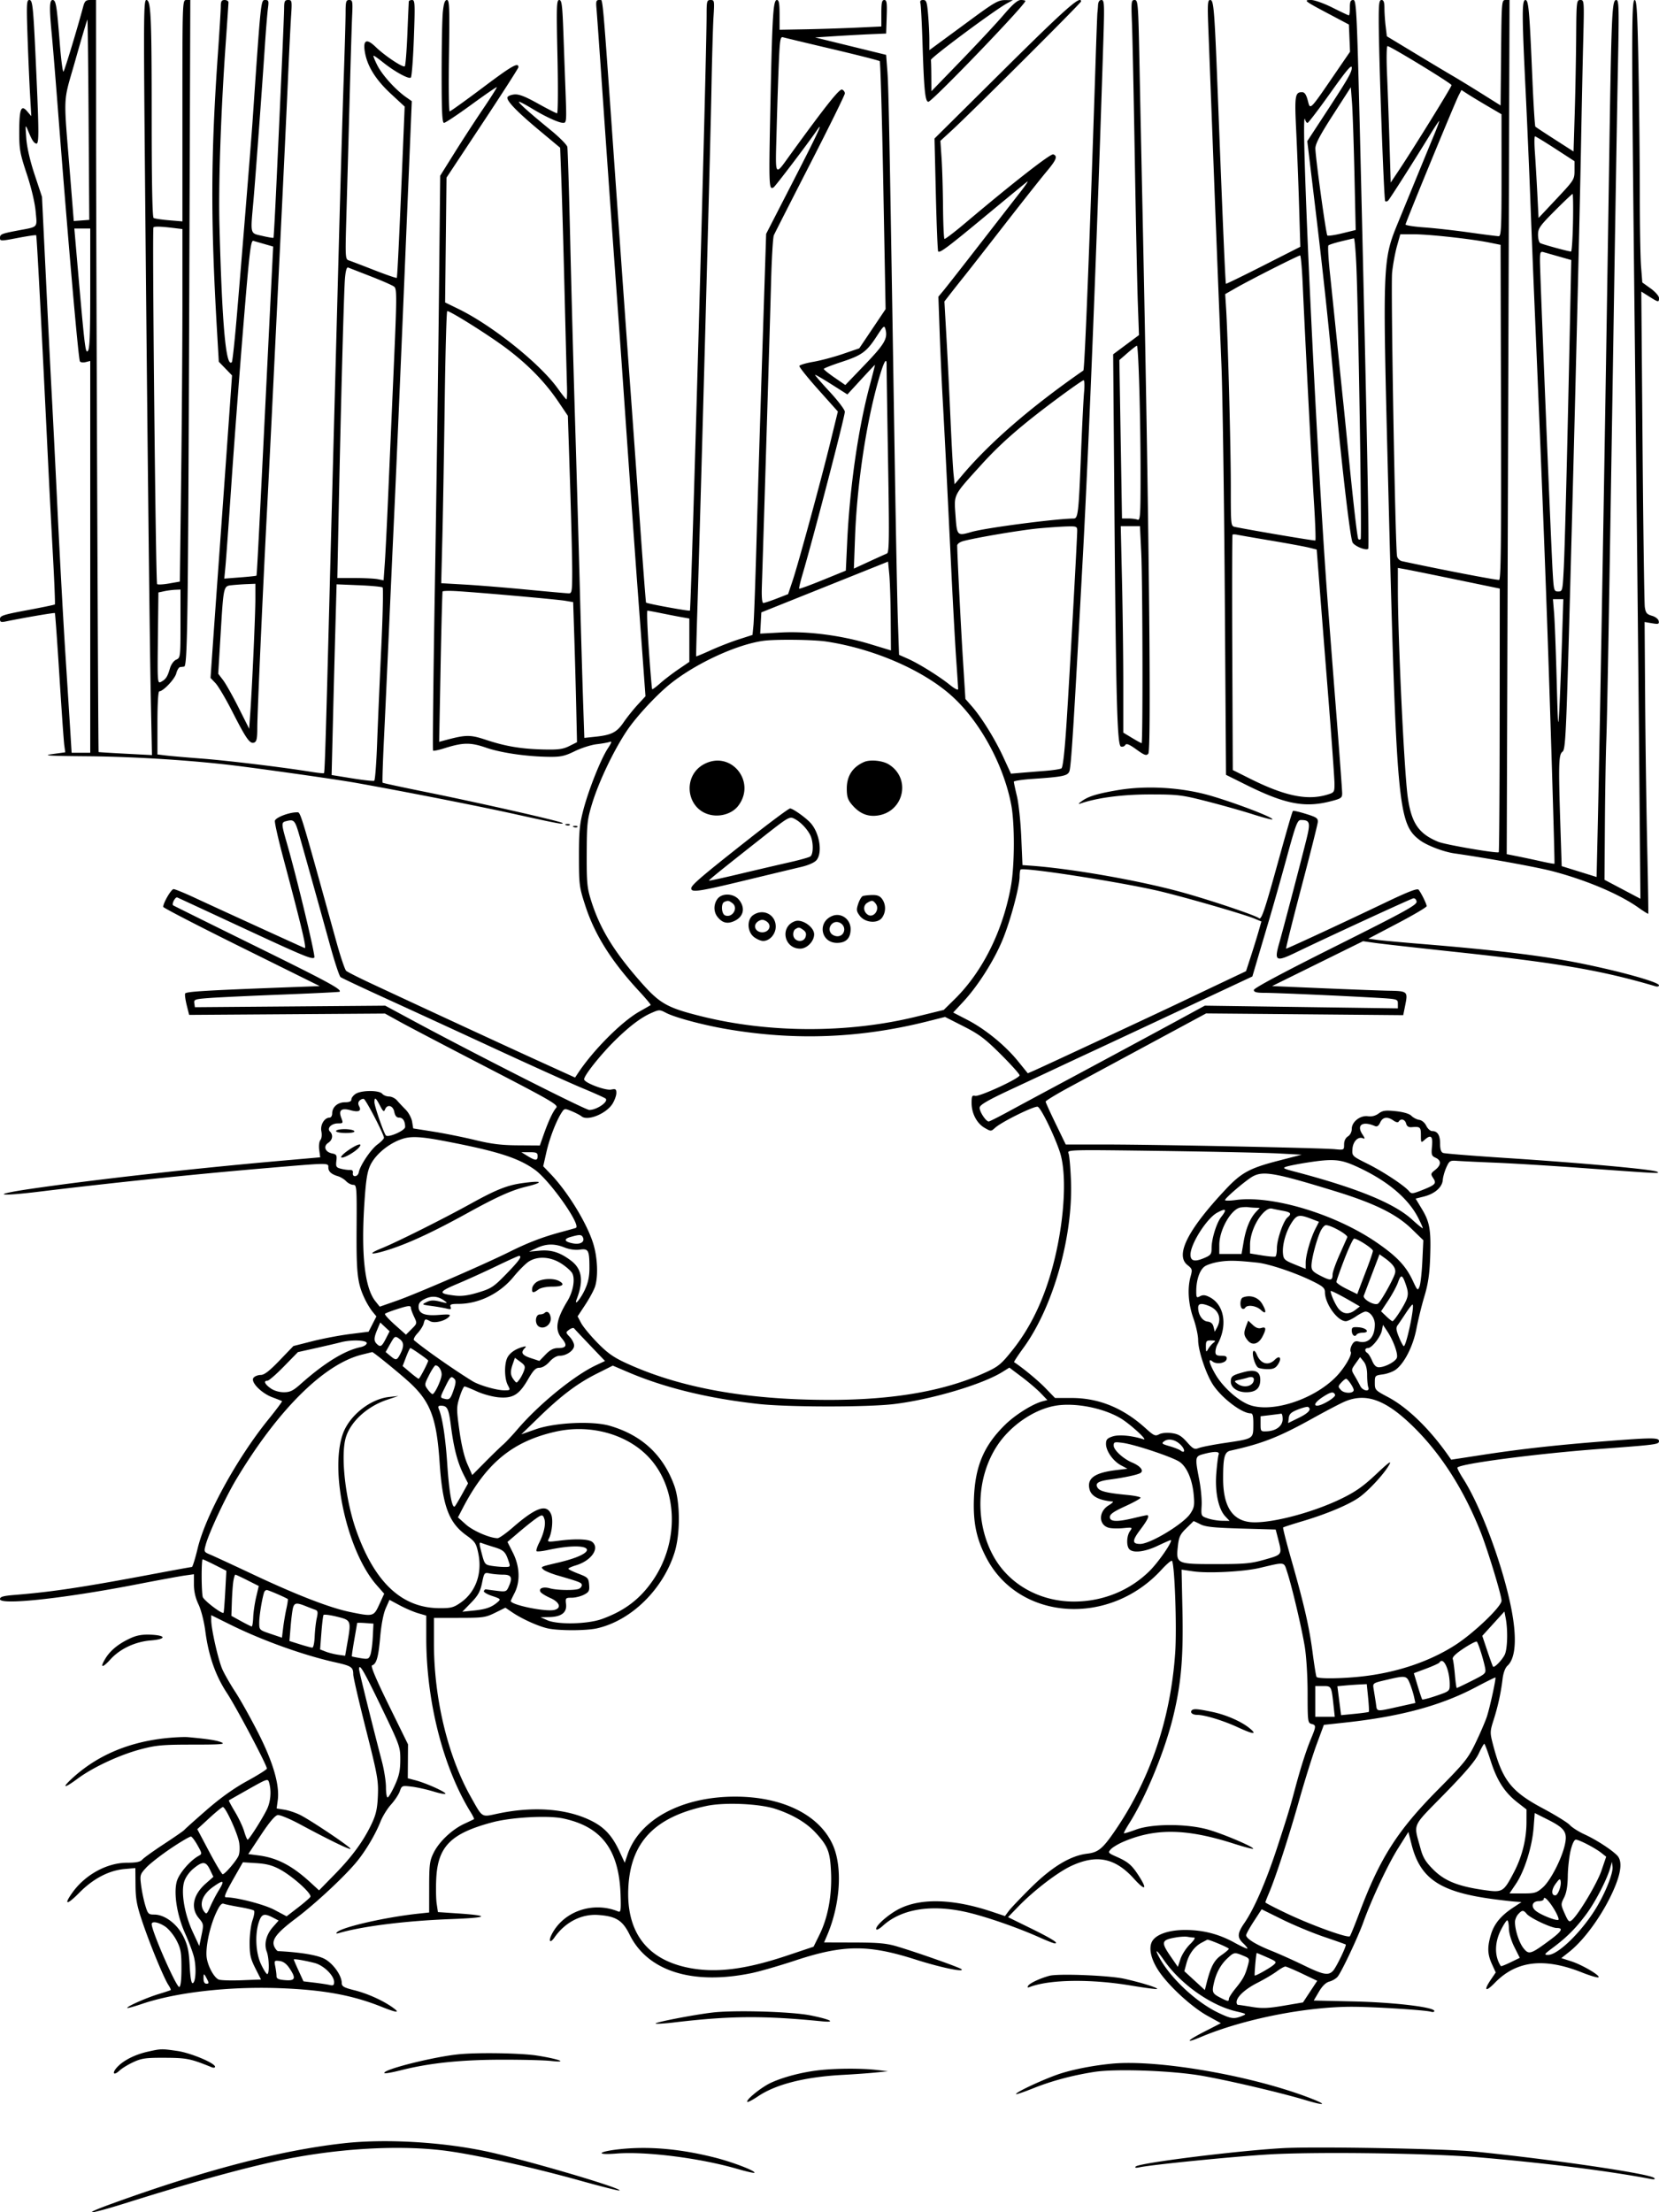<svg xmlns="http://www.w3.org/2000/svg" viewBox="0 0 864 1152"><path fill-rule="evenodd" d="M14.331 18.75c.356 10.313.943 23.925 1.305 30.25l.657 11.5-2.126-2.5c-3.179-3.738-4.134-1.301-4.152 10.604-.013 9.107.374 11.277 3.927 22 2.365 7.135 4.217 14.954 4.628 19.538.778 8.664 1.529 7.848-9.07 9.858-8.788 1.666-9.5 1.959-9.5 3.906 0 1.695.398 1.695 9.232-.002 5.077-.976 9.4-1.605 9.606-1.399.331.33 2.683 45.136 6.17 117.495a8562 8562 0 0 0 2.536 48.943c.772 13.993 1.237 25.609 1.033 25.813-.203.204-6.717 1.556-14.474 3.004C1.752 320.066 0 320.633 0 322.322c0 1.647.473 1.83 3.25 1.252 8.854-1.841 25.049-4.608 25.33-4.328.175.175 1.237 14.929 2.36 32.786s2.268 34.103 2.545 36.102l.502 3.634-6.744.921c-5.441.742-2.013.959 17.757 1.121 22.751.186 49.188 1.739 72 4.23 12.744 1.391 57.395 7.672 68 9.565 26.241 4.683 64.291 12.168 83.745 16.473 21.413 4.738 25.088 5.421 24.162 4.495-.912-.911-42.981-10.451-71.341-16.178-12.063-2.436-22.104-4.599-22.311-4.807s.102-10.213.689-22.233c.588-12.02 1.751-37.38 2.585-56.355a25900 25900 0 0 1 2.905-64c.763-16.225 3.107-70.633 5.208-120.906l3.82-91.406-2.981-2.092c-5.513-3.868-12.383-11.47-14.959-16.552-1.406-2.774-2.286-5.044-1.957-5.044s2.474 1.511 4.767 3.358c6.088 4.904 13.662 9.054 14.648 8.026.466-.486 1.171-9.771 1.567-20.634.651-17.896.565-19.75-.914-19.75-.898 0-1.675.337-1.725.75s-.389 8.025-.75 16.917c-.362 8.892-.965 16.474-1.34 16.849-.882.881-10.411-5.447-15.191-10.09-4.842-4.702-6.773-3.588-5.509 3.177 1.339 7.167 5.721 14.078 13.487 21.273l7.15 6.624-.409 10c-2.188 53.521-3.374 78.862-3.708 79.195-.218.219-5.514-1.603-11.768-4.049-6.253-2.445-12.215-4.724-13.247-5.063-1.785-.587-1.846-1.675-1.244-22.35.349-11.953 1.083-38.608 1.634-59.233s1.172-41.213 1.383-45.75c.351-7.557.224-8.25-1.507-8.25-1.664 0-1.891.803-1.902 6.75-.007 3.713-.448 19.125-.979 34.25-.532 15.125-1.656 53.375-2.498 85s-1.968 73.7-2.503 93.5-1.639 61.65-2.453 93c-1.912 73.622-2.417 89.696-2.831 90.111-.187.187-3.239-.128-6.782-.7-14.842-2.395-43.431-5.85-56.941-6.882-7.975-.609-16.413-1.343-18.75-1.63l-4.25-.522v-16.438c0-9.898.384-16.439.965-16.439 2.055 0 8.071-6.359 8.846-9.352.449-1.731 1.35-3.204 2.003-3.273a79 79 0 0 0 2.087-.25c1.716-.238 2.044-23.354 2.625-184.875L99.11 0h-2.055C95.005 0 95 .152 95 57.645v57.645l-7.002-.587c-3.85-.323-7.45-.865-8-1.204-.643-.397-.998-18.513-.998-50.911C79 8.273 78.63 0 76.204 0c-1.341 0-1.435 8.536-.836 75.75 1.187 133.169 2.55 256.86 3.17 287.606l.602 29.856-13.82-.723c-7.601-.398-13.886-.783-13.966-.856-.245-.224-1.296-260.081-1.326-327.883L50 0h-2.878c-2.482 0-3.017.517-3.879 3.75-3.017 11.303-9.56 32.858-10.178 33.526-.395.427-1.275-6.323-1.957-15C29.56 2.584 29.129 0 27.389 0c-1.657 0-1.754 4.182-.42 18 .505 5.225 1.854 21.65 2.999 36.5 5.328 69.127 10.84 132.38 11.649 133.69.331.535 1.677.702 2.992.372l2.391-.6V392h-9.696l-.632-10.25c-.348-5.637-1.526-24.2-2.619-41.25-1.092-17.05-2.904-50.125-4.026-73.5-1.123-23.375-2.483-50.6-3.024-60.5s-1.918-37.35-3.059-61l-2.077-43L18.052 91c-2.419-7.289-4.019-14.246-4.368-19-.535-7.265-.507-7.39.899-4 2.078 5.008 2.904 6.329 4.238 6.774 1.488.496 1.513-5.084.161-35.274C17.349 3.028 17.063 0 15.252 0c-1.392 0-1.495 2.111-.921 18.75m100.66-15.5c-.004 1.788-.67 12.7-1.479 24.25-3.751 53.58-3.869 86.639-.513 144.434l.954 16.434 3.446 3.566 3.445 3.566-2.408 34a59275 59275 0 0 1-4.465 62.5 25715 25715 0 0 0-3.192 44.759l-1.136 16.259 2.595 2.741c1.427 1.508 5.347 8.141 8.711 14.741 7.313 14.351 9.209 17.037 11.423 16.187 1.298-.497 1.628-2.102 1.629-7.906.002-7.019 2.887-71.536 5-111.781.563-10.725 1.693-33.225 2.512-50 .818-16.775 2.83-57.95 4.472-91.5 1.641-33.55 3.44-71.575 3.998-84.5.557-12.925 1.273-27.437 1.59-32.25.552-8.374.488-8.75-1.498-8.75-1.77 0-2.08.625-2.106 4.25-.03 4.062-1.405 35.454-4.065 92.75-.676 14.575-1.339 26.645-1.473 26.823s-2.761-.262-5.837-.977c-6.5-1.511-6.2-.306-4.591-18.478 1.029-11.631 4.336-56.459 6.002-81.368.533-7.975 1.228-16.412 1.543-18.75.505-3.732.339-4.25-1.358-4.25-2.379 0-2.244-1.281-6.686 63.5-.747 10.9-6.111 77.133-8.362 103.262-1.008 11.694-2.091 21.52-2.407 21.836-3.073 3.073-5.083-19.231-6.454-71.598-.551-21.061.77-59.203 3.272-94.5.78-11 1.424-20.562 1.432-21.25S118.1 0 117 0c-1.588 0-2.002.67-2.009 3.25m115.651 2.897c-.353 3.38-.642 17.78-.642 32 0 20.022.282 25.85 1.25 25.841.688-.006 7.081-4.263 14.208-9.459s13.097-9.307 13.268-9.136-3.012 5.215-7.073 11.209c-4.062 5.994-10.762 16.298-14.89 22.898l-7.505 12-.687 65.5c-.377 36.025-1.326 103.272-2.108 149.437-.783 46.165-1.201 84.158-.931 84.429.271.27 2.881-.261 5.801-1.182 9.832-3.099 13.648-3.156 21.846-.327 7.861 2.713 21.327 4.651 33.084 4.761 5.801.055 7.99-.438 13.101-2.947 3.375-1.657 8.504-3.289 11.398-3.628s5.983-.892 6.864-1.23c1.151-.441.863.501-1.02 3.347-3.643 5.505-9.923 21.226-12.744 31.9-2.002 7.578-2.359 11.302-2.345 24.44.016 14.846.158 15.934 3.366 25.784 4.904 15.057 13.584 28.836 27.912 44.312 3.554 3.839 6.292 7.114 6.084 7.279-.209.164-2.857 1.692-5.886 3.396-9.187 5.168-24.04 20.067-31.993 32.093l-1.5 2.268-18-8.188c-16.846-7.663-60.749-27.973-88-40.711-6.6-3.084-12.543-6.087-13.207-6.671s-2.952-7.362-5.086-15.062c-19.615-70.799-18.602-67.499-20.707-67.484-4.097.029-11.002 2.713-11.335 4.405-.185.937 1.725 9.438 4.243 18.892 9.742 36.575 12.42 47.835 11.263 47.369-1.838-.741-46.073-20.962-57.046-26.078C96.194 465.072 91.142 463 90.398 463c-1.226 0-5.398 7.148-5.398 9.25 0 .481 18.337 9.959 40.75 21.062L166.5 513.5l-16 .606c-44.186 1.674-53.701 2.255-54.089 3.302-.223.6.156 3.342.842 6.092l1.247 5 51-.347 51-.348 8 4.422c4.4 2.432 24.782 13.106 45.293 23.721 33.664 17.423 37.155 19.458 35.877 20.926-1.761 2.024-4.069 6.971-6.588 14.126l-1.937 5.5-11.323-.073c-8.672-.056-13.897-.699-22.322-2.746-6.05-1.47-15.793-3.436-21.65-4.369l-10.651-1.696-.564-3.48c-.311-1.913-1.818-4.739-3.35-6.279-1.532-1.539-3.572-3.712-4.535-4.828S203.93 571 202.622 571c-1.307 0-2.916-.649-3.574-1.442-1.578-1.902-10.816-1.873-13.798.043-1.238.795-2.25 2.11-2.25 2.922 0 1.008-1.062 1.477-3.345 1.477-3.784 0-6.655 2.514-6.655 5.829 0 1.194-.605 2.171-1.345 2.171-2.691 0-4.953 3.76-4.282 7.116.368 1.841.159 3.743-.5 4.537-.64.771-.91 3.033-.621 5.19l.513 3.823-19.633 1.726c-46.497 4.088-97.76 9.832-131.068 14.688-21.017 3.064-17.65 4.161 4.466 1.456 36.677-4.487 79.314-8.921 115.937-12.056 35.289-3.021 34.533-3.008 34.533-.602 0 2.188 1.506 3.58 5 4.624 1.375.41 3.305 1.59 4.289 2.622s2.638 1.876 3.677 1.876c1.799 0 1.881 1.066 1.742 22.75-.151 23.589.435 28.577 4.316 36.734 1.051 2.209 2.832 5.145 3.959 6.525l2.047 2.509-2.03 3.981-2.03 3.982-9.735 1.226c-5.354.675-14.165 2.351-19.58 3.726l-9.845 2.5-7.246 7.534c-5.284 5.493-7.933 7.533-9.783 7.533-1.395 0-3.075.65-3.734 1.444-1.746 2.103 3.966 8.028 9.834 10.201 2.54.94 4.789 1.838 4.997 1.994s-3.004 4.464-7.137 9.572c-16.34 20.196-32.669 49.968-36.797 67.093-1.286 5.333-2.64 9.696-3.01 9.696s-9.169 1.601-19.553 3.557c-37.002 6.972-52.953 9.384-72.631 10.984-6.096.495-7.75.964-7.75 2.194 0 3.273 33.472-.353 71.5-7.744 11-2.138 22.138-4.187 24.75-4.553l4.75-.665v5.349c0 3.57.794 7.017 2.386 10.364 1.372 2.882 2.877 8.766 3.539 13.836 1.685 12.891 5.289 23.227 11.265 32.309 4.9 7.445 20.81 37.524 20.81 39.342 0 .467-4.632 3.385-10.294 6.484-6.895 3.775-13.911 8.791-21.25 15.192-6.026 5.256-11.181 9.879-11.456 10.275-.275.395-5.029 3.69-10.565 7.322s-10.654 7.313-11.373 8.179c-.947 1.141-3.132 1.578-7.934 1.585-10.314.015-21.599 6.136-28.256 15.326-4.919 6.791-3.156 6.969 3.378.342 7.292-7.395 15.436-11.661 23.671-12.398l5.579-.5.081 8.86c.069 7.412.673 10.606 3.7 19.543 3.988 11.773 11.069 28.896 13.459 32.543.842 1.285 1.357 2.458 1.145 2.607s-3.081 1.092-6.376 2.096c-6.35 1.934-16.825 6.588-16.211 7.202.2.201 3.662-.757 7.693-2.128 17.467-5.941 44.944-9.112 71.009-8.196 23.144.814 38.376 3.573 53.788 9.745 8.112 3.248 9.948 3.309 5.52.185-5.11-3.605-12.998-7.137-19.698-8.82-5.545-1.393-6.613-2.003-6.626-3.789-.03-3.874-4.374-10.028-8.803-12.472-3.699-2.04-12.499-3.527-24.396-4.12-.393-.02-1.173-.892-1.732-1.937-1.98-3.699.628-7.271 11.014-15.087 10.448-7.863 25.988-22.387 32.11-30.012 4.596-5.724 9.463-14.011 11.984-20.407 1.082-2.746 3.552-6.747 5.49-8.891 1.937-2.145 3.996-5.259 4.575-6.922 1.031-2.957 1.164-3.009 6.164-2.404 2.811.34 7.923 1.478 11.36 2.529 3.438 1.052 6.25 1.564 6.25 1.14 0-.98-10.213-5.541-15.562-6.95l-4.061-1.071.061-8.825.062-8.825-9.994-20.355c-6.714-13.676-9.582-20.494-8.739-20.775 2.323-.774 3.307-4.206 4.236-14.775.566-6.445 1.681-12.227 2.881-14.939l1.957-4.424 5.329 2.857c2.932 1.571 7.242 3.419 9.58 4.105l4.25 1.249v11.621c0 33.088 8.798 67.582 23.166 90.831 1.134 1.835 1.898 3.434 1.698 3.554s-2.509 1.218-5.131 2.442c-6.382 2.979-13.037 9.277-15.883 15.031-2.079 4.202-2.328 6.113-2.338 17.913l-.012 13.21-5.5.587c-17.274 1.843-39.868 6.997-42.5 9.694-.678.695-.356.836 1 .438 12.099-3.549 34.846-6.399 58-7.267 20.206-.757 21.348-1.804 3.289-3.015l-9.711-.652-.659-4.396c-.363-2.418-.461-8.314-.218-13.102.848-16.746 7.685-23.561 29.389-29.296 9.799-2.59 28.671-3.626 36.475-2.002 20.209 4.203 29.345 16.289 30.128 39.854.262 7.917.089 9.171-1.193 8.641-13.087-5.41-28.406-.188-34.603 11.796-1.934 3.739-.938 5.023 1.35 1.741 5.54-7.947 14.013-12.326 22.712-11.738 9.308.63 12.767 2.784 16.435 10.234 9.383 19.059 32.717 26.413 63.582 20.037 4.148-.857 14.318-3.795 22.599-6.53 25.149-8.306 37.987-8.417 62.671-.546 12.849 4.098 25.692 6.805 24.017 5.063-.831-.865-22.605-8.569-33.263-11.769-5.782-1.736-9.725-2.109-22.659-2.146l-15.659-.045 1.503-3.5c7.008-16.321 8.224-35.967 2.939-47.51-7.046-15.391-25.885-24.75-50.124-24.901-28.117-.174-50.458 11.716-56.698 30.179l-1.439 4.257-2.662-5.763c-3.853-8.343-7.933-12.759-14.987-16.224-12.734-6.255-30.013-7.528-48.594-3.579-8.58 1.823-7.673 2.401-14.046-8.959C233.159 914.261 226 884.375 226 855.872V842.5l13.25-.008c12.301-.008 13.633-.198 18.6-2.652l5.35-2.644 3.507 2.38c5.063 3.436 13.335 7.195 18.405 8.363 5.673 1.308 20.122 1.301 25.888-.014 17.721-4.038 34.239-20.201 40.294-39.425 3.055-9.7 2.985-26.319-.147-34.92-5.819-15.978-16.922-26.261-33.587-31.105-9.031-2.626-28.543-1.708-38.56 1.814l-7.5 2.637 9-8.739c11.826-11.484 20.151-17.763 30.315-22.869l8.325-4.182 7.814 3.344c19.113 8.181 41.812 13.726 68.046 16.623 15.296 1.69 56.564 1.734 70.46.075 19.482-2.325 46.114-10.208 56.627-16.762l3.588-2.236 6.412 4.825c3.527 2.654 7.979 6.453 9.892 8.444l3.479 3.619-2.479.646c-5.115 1.333-14.145 6.965-19.412 12.107C512.47 752.656 507.9 763.339 507.236 780c-.512 12.848 1.25 21.327 6.515 31.345 17.166 32.668 64.006 35.773 91.176 6.045 2.719-2.975 5.177-5.031 5.462-4.57 1.411 2.283 2.539 34.879 1.653 47.793-2.353 34.326-12.919 65.693-31.122 92.387-6.613 9.698-8.892 11.6-14.732 12.291-8.707 1.032-18.347 6.856-29.29 17.697-5.281 5.231-10.482 10.699-11.556 12.151l-1.955 2.638-6.943-2.318c-19.764-6.597-36.547-7.144-47.885-1.562-5.978 2.942-13.39 9.605-12.11 10.885.314.315 1.805-.551 3.311-1.923 10.187-9.277 26.872-11.566 46.604-6.392 10.519 2.758 25.078 7.943 35.524 12.653 3.514 1.584 6.866 2.88 7.45 2.88 2.358 0-1.739-2.554-12.811-7.987l-11.557-5.671 5.367-5.542c7.961-8.219 20.335-17.731 27.353-21.026 13.366-6.276 22.992-4.36 32.855 6.539 5.885 6.503 7.206 5.811 2.606-1.367-3.629-5.664-5.598-7.371-11.518-9.99-4.543-2.01-4.707-2.216-3.142-3.946.908-1.004 3.83-2.762 6.491-3.907 16.692-7.181 32.961-6.918 57.449.926 5.363 1.717 9.943 2.93 10.179 2.695.779-.78-15.315-7.647-23.28-9.934-11.091-3.184-29.215-3.193-37.759-.018-3.261 1.211-6.069 2.063-6.239 1.893s1.049-2.451 2.71-5.07c8.682-13.69 18.502-37.513 22.918-55.594 4.171-17.081 5.373-30.792 4.85-55.33l-.453-21.291 6.071.889c7.793 1.14 26.204.197 34.572-1.773 13.574-3.194 12.56-3.345 14.358 2.142 2.522 7.7 7.547 29.02 9.159 38.862.843 5.141 1.477 15.579 1.479 24.344.004 14.5.114 15.372 2.004 15.866 2.529.662 2.508 1.126-.372 8.07-2.363 5.697-5.256 14.761-8.05 25.22-2.887 10.808-3.768 13.717-9.235 30.5-5.835 17.913-12.083 32.355-17.246 39.858-3.749 5.451-3.869 7.568-.601 10.638 1.373 1.29 2.327 2.515 2.12 2.722s-3.243-1.198-6.746-3.122c-8.225-4.516-16.42-6.601-25.83-6.574-8.509.025-15.102 2.356-17.072 6.037-1.847 3.453-.533 9.25 3.461 15.268 5.153 7.764 17.195 18.845 25.404 23.378l6.989 3.859-8.463 4.334c-9.567 4.899-10.543 6.466-1.717 2.757 21.918-9.21 54.351-15.668 78.569-15.645 11.131.011 38.195 1.718 41.039 2.589.962.295 1.75.124 1.75-.378 0-2.015-20.71-4.488-41.65-4.973l-21.15-.489 2.683-4.566c1.79-3.047 3.618-4.817 5.495-5.319 1.547-.413 3.475-1.567 4.286-2.563 2.076-2.552 10.568-20.55 13.357-28.311 4.383-12.194 12.801-30.095 18.14-38.571l5.33-8.462 1.633 6.471c4.514 17.888 14.797 24.801 42.376 28.488 4.4.588 9.55 1.183 11.445 1.322l3.445.252-4.37 2.88c-6.382 4.206-9.891 8.474-11.552 14.052-1.95 6.549-1.823 10.19.539 15.393l1.963 4.326-2.485 3.656c-3.977 5.853-2.875 6.778 2.045 1.716 11.181-11.504 25.593-13.22 45.298-5.393 4.085 1.623 7.933 2.781 8.55 2.573 1.715-.578-8.214-6.48-14.064-8.361l-5.185-1.667 4.185-3.31c8.58-6.787 18.821-21.509 24.022-34.536 3.146-7.876 3.417-13.076.818-15.675-3.128-3.128-10.939-8.166-16.869-10.881-3.108-1.423-6.581-3.622-7.718-4.886s-7.467-5.178-14.067-8.699c-16.705-8.91-21.224-14.782-26.15-33.978-1.384-5.392-1.35-6.218.499-12 2.288-7.157 3.793-14.018 4.688-21.38.388-3.194 1.359-5.831 2.54-6.9 4.355-3.941 5.028-14.704 1.895-30.329-4.51-22.496-15.789-52.791-25-67.145-1.635-2.547-2.972-5.073-2.972-5.613 0-1.962 40.488-7.31 74.5-9.84 29.302-2.18 30.5-2.34 30.5-4.064 0-1.861-3.534-1.851-28.145.079-25.61 2.009-43.829 4.036-63.718 7.091l-16.364 2.512-1.504-2.147c-9.799-13.99-21.281-25.107-31.519-30.516-6.53-3.451-6.75-3.691-6.75-7.381 0-3.718.104-3.828 4.163-4.372 2.29-.307 5.328-1.424 6.75-2.483 4.557-3.389 9.059-12.316 10.778-21.373.872-4.592 2.737-12.174 4.144-16.849 1.882-6.251 2.668-11.485 2.971-19.781.532-14.565-.165-18.772-4.224-25.513l-3.331-5.532 4.319-1.087c5.653-1.424 9.523-4.814 9.819-8.602.128-1.642.978-4.622 1.889-6.623 1.572-3.455 1.871-3.623 5.939-3.326 2.356.171 11.258.594 19.783.939s27.65 1.507 42.5 2.582c44.106 3.192 43.116 3.142 41.5 2.116-1.898-1.206-39.36-4.608-79.179-7.191-16.874-1.095-31.386-2.262-32.25-2.593-1.082-.415-1.571-1.907-1.571-4.796 0-4.48-1.328-6.593-4.145-6.593-.96 0-2.337-1.238-3.06-2.75-.763-1.597-2.287-2.888-3.634-3.08-1.277-.182-3.113-1.122-4.082-2.091-1.116-1.116-4.105-2.006-8.161-2.43-5.369-.561-6.807-.368-8.93 1.202-1.625 1.201-3.6 1.713-5.524 1.43-4.004-.587-8.464 2.864-8.464 6.551 0 1.604-.806 3.19-2 3.936-1.264.79-2 2.332-2 4.193 0 2.911-.054 2.94-4.75 2.481-6.748-.659-93.638-2.442-118.978-2.442h-21.227l-5.209-10.75c-2.865-5.913-5.238-11.122-5.273-11.576s5.562-3.864 12.437-7.576 25.693-13.863 41.817-22.556l29.317-15.806 51.331.451 51.331.452 1.107-5.508c1.36-6.776 1.028-7.061-8.403-7.212-3.85-.062-19.15-.633-34-1.269l-27-1.157 23.678-11.682 23.677-11.681 6.323.895c3.477.492 21.397 2.504 39.822 4.471 55.464 5.92 77.801 9.73 106.25 18.123.962.283 1.75.05 1.75-.519 0-1.654-19.956-7.244-41-11.486-19.478-3.926-43.763-6.877-83-10.084-10.175-.832-20.499-1.782-22.942-2.111l-4.442-.599 15.192-7.979c8.356-4.388 15.192-8.42 15.192-8.959 0-1.112-2.772-6.781-4.181-8.552-.679-.853-5.453.994-17.625 6.82-20.803 9.957-50.73 23.85-51.377 23.85-.266 0 3.284-14.288 7.891-31.75 4.607-17.463 8.469-32.804 8.584-34.093.182-2.056-.571-2.585-6.142-4.317-3.492-1.086-6.537-1.786-6.766-1.557-.421.421-2.548 7.726-8.36 28.717-6.494 23.454-8.118 28.167-9.352 27.146-1.738-1.439-23.252-8.725-38.676-13.099-22.041-6.251-58.687-12.746-80.496-14.268l-4-.279-.619-14.5c-.341-7.975-1.353-17.565-2.25-21.312S528 407.515 528 407.075s4.388-1.1 9.75-1.466c15.858-1.081 18.293-1.587 19.187-3.983.928-2.486 2.29-24.253 7.078-113.126 3.119-57.894 7.369-165.014 10.602-267.25.611-19.324.523-21.25-.973-21.25-1.09 0-1.695.927-1.796 2.75-.084 1.513-.226 3.2-.315 3.75s-.497 11.35-.907 24c-3.039 93.911-5.727 161.954-6.416 162.433-27.488 19.093-48.885 37.62-63.404 54.901l-3.641 4.333-.567-5.333c-.312-2.934-1.03-15.909-1.595-28.834-.566-12.925-1.508-31.941-2.094-42.257l-1.066-18.757 3.297-4.243a795 795 0 0 1 6.916-8.743c1.99-2.475 11.315-14.4 20.721-26.5s19.369-24.7 22.138-28c5.279-6.292 6.038-8.197 3.632-9.12-1.372-.527-20.757 14.603-46.047 35.94-5.5 4.64-10.278 8.277-10.617 8.081s-.681-7.678-.759-16.628-.418-20.357-.757-25.349l-.615-9.076 5.874-5.388C505.753 58.672 563 1.582 563 .772c0-3.452-8.032 3.646-39.945 35.297l-36.367 36.068.699 29.141c.385 16.028.93 29.372 1.213 29.655.902.903 4.868-2.074 25.101-18.839 10.889-9.024 20.466-16.899 21.282-17.5.815-.602-.8 1.831-3.589 5.406-2.79 3.575-12.408 15.95-21.374 27.5-8.967 11.55-17.43 22.35-18.807 23.999l-2.503 2.999.658 18.501c.361 10.176 1.087 26.151 1.613 35.501.525 9.35 1.429 26.675 2.009 38.5s1.736 35.45 2.569 52.5c.834 17.05 1.945 37.075 2.47 44.5.524 7.425.957 14.093.962 14.817.005.753-1.811-.153-4.241-2.117-5.575-4.505-16.234-11.142-21.966-13.677l-4.569-2.021-.588-17.251c-.323-9.488-1.04-45.601-1.592-80.251-2.683-168.376-3.231-197.651-3.859-205.966l-.676-8.966-18.5-4.534-18.5-4.534 10.5-.676c5.775-.371 14.1-.827 18.5-1.014l8-.338.289-8.736c.242-7.322.04-8.736-1.25-8.736C459.302 0 459 1.356 459 6.898v6.897l-13.25.614c-7.288.337-19.213.721-26.501.852l-13.252.239.002-7.75C406 1.784 405.679 0 404.604 0c-1.912 0-2.401 7.697-3.334 52.5-.936 44.974-.877 46.611 1.634 45.059.928-.573 18.188-23.313 22.415-29.532 3.963-5.828.835.901-12.316 26.503l-13.997 27.248-1.986 61.361c-1.093 33.748-2.466 78.461-3.052 99.361-.587 20.9-1.291 40.281-1.567 43.069l-.5 5.069-7.193 2.317c-3.956 1.274-10.528 3.836-14.604 5.694-4.076 1.857-7.471 3.259-7.544 3.114s.194-10.613.593-23.263c1.759-55.811 6.829-242.794 7.334-270.5.306-16.775.805-34.437 1.11-39.25.529-8.367.462-8.75-1.522-8.75-1.921 0-2.075.574-2.076 7.75-.005 22.629-8.035 309.434-8.686 310.202-.361.426-22.274-3.573-22.86-4.172-.151-.154-1.677-20.305-3.391-44.78s-4.002-56.425-5.086-71c-1.083-14.575-4.438-61.6-7.454-104.5C313.298-9.255 314.14 0 312.019 0c-1.481 0-1.709.701-1.384 4.25.214 2.338 1.754 24.05 3.422 48.25s4.369 62.45 6.002 85 3.639 50.675 4.457 62.5c2.73 39.459 6.471 92.352 7.461 105.5.539 7.15 1.7 22.916 2.581 35.036l1.602 22.036-4.107 4.464c-2.259 2.455-5.557 6.585-7.33 9.178-3.551 5.193-6.249 6.551-14.815 7.45l-5.592.588-.658-19.376c-.362-10.657-1.119-36.926-1.683-58.376s-1.685-60.825-2.492-87.5-1.949-69.2-2.54-94.5c-.59-25.3-1.256-46.9-1.478-48-.223-1.1-4.131-5.041-8.685-8.758-11.375-9.284-17.445-14.736-16.411-14.739.478-.002 3.45 1.564 6.603 3.48 7.14 4.338 13.962 7.466 16.343 7.495 1.699.021 1.779-.95 1.25-15.228-.311-8.388-.838-22.787-1.172-32-.514-14.224-.84-16.75-2.161-16.75-1.385 0-1.484 3.206-.908 29.5.356 16.225.265 29.5-.202 29.5-.466 0-4.944-2.28-9.951-5.066-6.723-3.741-9.942-4.983-12.31-4.75-1.764.174-3.378.836-3.586 1.472-.586 1.789 4.935 7.517 16.695 17.319l10.75 8.96.635 16.783c.35 9.23 1.103 35.682 1.674 58.782s1.135 45.039 1.255 48.752-.009 6.73-.284 6.702c-.275-.027-2.3-2.563-4.5-5.636-9.308-12.998-34.133-32.862-51.844-41.486l-6.845-3.332.362-32.5.362-32.5 18.732-28.315C261.57 48.612 270 35.476 270 34.994c0-2.71-3.371-.785-18.412 10.514C242.442 52.379 234.606 58 234.174 58s-.591-13.05-.353-29c.376-25.172.237-29-1.051-29-1.083 0-1.659 1.666-2.128 6.147M479.355 1.75c.27.962.766 10.525 1.103 21.25.753 23.935 1.366 30 3.034 30C485.404 53 534 2.507 534 .52c0-.286-1.055-.52-2.344-.52-1.686 0-4.204 2.174-8.976 7.75-3.647 4.262-13.598 14.95-22.113 23.75l-15.481 16-.043-7.75c-.024-4.263-.133-8.087-.242-8.5-.296-1.116 33.204-26.026 39.821-29.611L527.5.08l-4-.031c-3.513-.027-5.644 1.178-17.5 9.899l-17.75 13.053-4.25 3.123v-5.411c0-2.976-.291-8.854-.647-13.062C482.791.997 482.456 0 480.786 0c-1.349 0-1.775.521-1.431 1.75m110.172 10.5c.267 6.738.931 38.575 1.475 70.75s1.254 65.925 1.579 75l.59 16.5-6.723 5-6.723 5 .645 79c.828 101.392 1.453 124.495 3.388 125.237.794.305 1.807-.033 2.251-.751.614-.994 2.006-.444 5.823 2.298 4.269 3.067 5.195 3.388 6.216 2.158 1.63-1.963.303-126.219-3.01-281.942-.527-24.75-1.253-59.737-1.613-77.75-.622-31.051-.753-32.75-2.52-32.75-1.743 0-1.832.792-1.378 12.25m39.842 4.5c.365 9.213 1.329 34.3 2.141 55.75a38693 38693 0 0 0 4.604 117.5c.616 15.125 1.405 69.348 1.753 120.496l.633 92.996 10.5 5.223c19.986 9.942 30.292 11.992 43.544 8.663 5.895-1.48 6.456-1.85 6.451-4.25-.002-1.445-1.36-19.953-3.016-41.128a31877 31877 0 0 1-4.491-58c-5.883-77.558-14.537-262.23-11.799-251.75.252.963.821 1.75 1.265 1.75s5.811-7.04 11.926-15.644C701.312 36.495 704 33.323 704 35.239c0 2.519-1.948 5.847-15.838 27.057L680.825 73.5l4.085 34c3.871 32.218 6.806 59.386 9.074 84 4.4 47.752 9.148 89.053 10.47 91.07 1.331 2.032 7.04 4.27 8.124 3.185.54-.54-.781-68.288-3.734-191.505C706.708 5.146 706.487 0 704.792 0 703.368 0 703 .821 703 4c0 2.2-.235 4-.522 4S698.376 6.2 694 4s-9.391-4-11.144-4c-4.193 0-3.626.451 8.953 7.115l10.691 5.664.293 7.084.294 7.085-6.011 8.776c-15.59 22.762-14.602 21.751-16.039 16.414-.793-2.947-1.644-4.138-2.953-4.138-3.637 0-3.92 1.862-3.036 20 .469 9.625 1.146 27.175 1.505 39l.652 21.5-19.244 9.775c-10.585 5.376-19.36 9.651-19.502 9.5-.285-.305-1.724-33.588-3.947-91.275C632.498 4.247 632.179 0 630.26 0c-1.37 0-1.475 1.986-.891 16.75m88.672-5.5c.073 19.749 2.696 92.82 3.356 93.481.35.349 1.051.216 1.558-.298.935-.947 13.671-20.952 21.761-34.183 2.439-3.987 4.6-7.25 4.802-7.25.203 0-.988 3.263-2.646 7.25s-5.413 13.1-8.345 20.25c-2.931 7.15-7.456 18.174-10.055 24.499-8.523 20.742-8.492 19.949-5.484 138.001 4.256 167.029 5.036 175.826 16.357 184.445 3.67 2.794 12.414 6.15 18.155 6.967 16.884 2.404 42.709 7.093 51 9.261 17.605 4.604 34.931 11.948 44.848 19.011 2.666 1.9 4.944 3.31 5.061 3.135s-.139-16.294-.569-35.819-.907-53.633-1.061-75.796l-.279-40.296 3.843.649c3.358.568 3.799.421 3.493-1.168-.199-1.034-1.719-2.211-3.526-2.729-2.656-.762-3.262-1.505-3.697-4.536-.286-1.993-.815-39.773-1.176-83.956l-.657-80.332 4.09 2.582c4.872 3.075 5.13 3.113 5.13.752 0-1.015-1.938-3.223-4.348-4.954l-4.348-3.122-.646-8.297c-.355-4.563-.649-21.386-.652-37.383s-.304-45.361-.668-65.25c-.535-29.201-.92-36.164-2-36.164-1.735 0-1.72 17.625.156 184.5.798 70.95 1.762 163.77 2.142 206.266l.692 77.266-9.357-4.942-9.356-4.942.208-29.324c.114-16.128.436-35.399.715-42.824.513-13.602 1.267-56.73 3.944-225.5.803-50.6 1.765-107.413 2.139-126.25.608-30.656.515-34.25-.881-34.25-2.252 0-2.517 6.174-3.736 87-2.022 134.036-4.759 293.537-5.872 342.097l-.632 27.598-9.091-2.828-9.09-2.828-.657-20.269c-1.068-32.968-.936-37.849 1.066-39.313 1.579-1.155 1.915-8.116 3.905-81.11 2.488-91.227 5.138-199.791 5.878-240.847.278-15.4.744-37.337 1.035-48.75.52-20.384.493-20.75-1.508-20.75-1.975 0-2.042.593-2.176 19.25-.076 10.588-.413 28.338-.75 39.446l-.612 20.197-9.679-6.209c-5.323-3.415-9.915-6.445-10.205-6.734-.289-.29-.994-11.534-1.566-24.988C796.519 4.964 796.077 0 794.41 0c-1.834 0-1.821 7.365.087 46.5.804 16.5 1.918 42.15 2.475 57s1.478 38.025 2.047 51.5c4.552 107.926 6.367 155.28 8.432 220 1.308 40.975 2.257 74.621 2.11 74.77-.147.148-3.146-.379-6.664-1.171a641 641 0 0 0-12.299-2.622l-5.903-1.182.732-222.398L786.159 0h-2.063c-2.029 0-2.069.469-2.33 27.456l-.266 27.457-9.896-6.207c-5.443-3.413-12.221-7.556-15.062-9.206s-11.716-6.961-19.721-11.803l-14.555-8.802-.624-5.198c-.344-2.858-.629-7.109-.633-9.447-.007-3.107-.412-4.25-1.509-4.25-1.247 0-1.493 1.898-1.459 11.25M39.362 30.955c-6.75 23.893-6.4 15.967-2.728 61.842l1.784 22.298 4.041-.298 4.041-.297-.354-52c-.195-28.6-.466-52.121-.603-52.27-.137-.148-2.918 9.178-6.181 20.725m366.268 1.261c-.319 7.306-.845 23.358-1.169 35.67-.666 25.259-1.294 24.245 7.513 12.114 18.303-25.21 25.204-33.869 26.575-33.343.798.306 1.451 1.205 1.451 1.997s-8.12 17.282-18.045 36.643-18.442 36.103-18.926 37.203-1.147 12.35-1.474 25c-.472 18.274-3.381 114.371-4.79 158.25-.167 5.197.119 8.25.771 8.25.57 0 3.707-1.034 6.971-2.299l5.935-2.299 2.331-6.951c3.008-8.969 14.857-52.449 19.774-72.553l3.815-15.603-10.183-11.391c-5.601-6.265-10.041-11.819-9.867-12.341.175-.523 3.438-1.489 7.253-2.146s10.76-2.506 15.435-4.109l8.5-2.914 6.861-10.21 6.861-10.211-1.195-64.236c-.657-35.331-1.494-64.525-1.861-64.877-.366-.352-11.466-3.182-24.666-6.291-13.2-3.108-24.741-5.873-25.646-6.144-1.45-.435-1.714 1.083-2.224 12.791m316.722 6.034c.341 7.838.914 23.828 1.272 35.534l.652 21.284 4.2-6.284c7.616-11.394 27.525-43.576 27.491-44.438C755.931 43.434 724.069 24 722.61 24c-.493 0-.606 6.254-.258 14.25M694.25 59.787c-6.848 10.629-9.238 15.184-9.204 17.536.073 4.942 5.527 44.583 6.232 45.288.345.345 3.808-.152 7.695-1.104l7.068-1.732-.654-29.138c-.36-16.025-.931-32.753-1.27-37.172l-.617-8.035zm65.418-10.099C757.625 53.658 732 115.912 732 116.906c0 .451 4.388 1.133 9.75 1.515 5.362.383 15.944 1.569 23.514 2.637S779.696 123 780.514 123c1.284 0 1.484-4.319 1.474-31.75l-.013-31.75-7.237-4.24c-3.981-2.332-8.675-5.172-10.43-6.312l-3.193-2.071zm39.69 29.562c.328 4.537.893 14.1 1.257 21.25l.661 13 9.362-9.968c9.138-9.729 9.362-10.083 9.362-14.78v-4.811l-9.971-6.471c-5.484-3.558-10.262-6.47-10.618-6.47s-.38 3.713-.053 8.25m10.371 30.52c-7.794 7.831-8.729 9.163-8.729 12.441 0 2.019.501 3.98 1.113 4.359 1.062.656 14.626 4.377 16.087 4.413.385.009.835-6.734 1-14.984s.066-15.001-.221-15c-.286 0-4.449 3.947-9.25 8.771m-729.812 8.645c-.709.707 1.18 185.044 1.903 185.746.374.364 3.194.219 6.267-.321l5.588-.983.661-53.178c.364-29.249.662-70.554.663-91.79l.001-38.61-5.25-.631c-6.143-.738-9.253-.811-9.833-.233m-40.62 7.335c4.822 55.675 5.101 58.165 6.396 57.09 1.025-.851 1.307-7.848 1.307-32.462V119h-8.287zm688.239 2.408c-.951 3.387-2.091 9.574-2.534 13.75-.738 6.949 1.628 142.71 2.574 147.723.23 1.219 1.371 2.341 2.663 2.619 19.678 4.242 47.996 9.704 50.476 9.735.945.012 1.167-19.327 1-87.235l-.215-87.25-6-1.21c-9.349-1.886-31.251-4.287-39.118-4.289l-7.118-.001zm-29.036-2.492c-3.3.795-6.3 1.757-6.666 2.139s-.022 6.77.766 14.195 2.554 24.525 3.925 38 2.714 26.525 2.987 29 1.181 11.475 2.019 20c3.132 31.889 5.33 51.194 5.89 51.755.319.318.864.294 1.212-.054.677-.678-1.228-120.01-2.282-142.951-.347-7.562-.906-13.7-1.241-13.639s-3.31.761-6.61 1.555m-571.81 44.579c-2.035 24.89-4.817 61.68-6.182 81.755s-2.756 39.383-3.091 42.906l-.61 6.405 8.243-.635c4.534-.35 8.359-.758 8.501-.906.245-.257 1.043-15.678 5.47-105.77 1.067-21.725 2.235-45.373 2.595-52.551l.654-13.051-4.385-1.263c-2.412-.694-5.085-1.461-5.94-1.704-1.351-.384-2.036 5.458-5.255 44.814M802 135.689c0 6.043 5.679 145.453 6.562 161.061.615 10.889.709 11.25 2.936 11.25 2.242 0 2.316-.311 2.915-12.25.583-11.644 1.789-59.572 3.239-128.793l.661-31.542-6.406-1.824-8.157-2.324c-1.497-.428-1.75.21-1.75 4.422m-139.034 4.118c-7.406 3.744-16.037 8.277-19.179 10.074l-5.713 3.268.483 7.676c.929 14.781 2.443 72.138 2.443 92.542 0 20.557.004 20.596 2.25 21.048 9.527 1.918 41.356 7.289 41.772 7.049.288-.165-.029-9-.704-19.632-1.153-18.182-4.417-81.349-5.894-114.082-.366-8.113-.964-14.75-1.329-14.75-.364 0-6.722 3.063-14.129 6.807m-483.323 5.37c-.549 6.515-2.162 66.776-3.309 123.573l-.651 32.25h9.033c4.969 0 10.389.271 12.045.602l3.011.602.623-8.852c.342-4.869 1.088-19.652 1.658-32.852s1.884-43.35 2.921-67c1.738-39.618 1.758-43.098.266-44.249-.892-.688-6.373-3.096-12.18-5.353a2741 2741 0 0 1-11.723-4.574c-.78-.316-1.337 1.607-1.694 5.853m51.969 63.573c-.344 25.713-.895 57.596-1.226 70.852l-.602 24.102 12.358.71c6.797.391 21.358 1.577 32.358 2.635 11 1.059 20.788 1.931 21.75 1.938 1.563.012 1.751-1.187 1.757-11.237.004-6.187-.504-26.994-1.129-46.236l-1.136-34.987-4.892-7.249c-6.926-10.264-15.665-19.255-27.055-27.835C254.95 174.78 234.657 162 232.922 162c-.377 0-.966 21.037-1.31 46.75m225.023-33.707c-5.28 8.159-7.773 9.981-18.414 13.457-5.051 1.65-9.192 3.283-9.202 3.628-.011.346 2.51 2.37 5.602 4.5l5.62 3.871 10.25-10.681c10.249-10.68 11.935-13.594 10.642-18.397-.578-2.146-.97-1.83-4.498 3.622m130.593 8.737-4.272 3.72.684 41.25.685 41.25h3.256c1.79 0 3.967.273 4.837.607 1.416.543 1.582-1.958 1.582-23.839 0-29.087-1.078-66.78-1.909-66.738-.325.016-2.513 1.704-4.863 3.75m-130.085 15.47c-6.246 22.383-10.859 53.738-11.85 80.545l-.603 16.296 7.905-3.639c4.348-2.001 8.536-3.896 9.306-4.21 1.191-.486 1.28-7.742.593-48.157-.444-26.172-.785-48.597-.757-49.835.115-5.043-1.629-1.627-4.594 9m-8.751-1.55-7.076 7.701-8.273-5.253c-4.55-2.888-8.401-5.116-8.559-4.95s3.261 4.127 7.596 8.802 7.89 9.36 7.901 10.41c.025 2.506-16.314 65.285-22.105 84.936-1.11 3.765-1.857 7.007-1.66 7.204s5.742-1.838 12.321-4.521l11.963-4.879.696-14.825c1.342-28.552 5.757-59.186 11.757-81.575 1.584-5.912 2.798-10.75 2.698-10.75s-3.368 3.465-7.259 7.7m102.106 9.961c-18.548 13.785-29.176 23.03-39.247 34.136-15.049 16.596-14.42 15.37-13.632 26.585.753 10.704.835 10.789 8.388 8.61 7.311-2.109 43.508-6.854 53.182-6.971 2.254-.028 2.586-2.99 3.804-34.021.55-14.025 1.263-28.312 1.583-31.75s.209-6.25-.248-6.25c-.458 0-6.681 4.347-13.83 9.661M541 275.142c-9.051.829-33.121 4.891-39.5 6.667-1.65.459-2.996 1.478-2.991 2.263.033 5.062 1.876 41.814 2.968 59.171l1.304 20.744 3.277 3.732c5.134 5.847 12.071 17.027 16.442 26.498l4 8.667 5-.425c2.75-.234 8.397-.688 12.548-1.009 4.152-.32 8.08-.911 8.73-1.313.778-.481 1.7-8.725 2.705-24.183 1.554-23.927 5.517-95.512 5.517-99.663 0-2.114-.405-2.281-5.25-2.155-2.888.075-9.525.527-14.75 1.006m43.339 27.521c.364 15.764.661 39.955.661 53.757v25.095l4.541 2.742c2.497 1.509 4.747 2.743 5 2.743.708 0 .543-83.936-.196-99.342L593.69 274h-10.012zm57.559-24.228c-.219.219-.279 27.884-.133 61.479l.265 61.081 8.735 4.376c18.251 9.143 29.94 11.595 40.369 8.471 3.759-1.127 3.866-1.286 3.864-5.75-.002-2.526-1.543-23.942-3.425-47.592s-3.966-50.049-4.631-58.665l-1.21-15.665-4.116-1.019c-2.264-.561-11.091-2.19-19.616-3.621s-16.446-2.802-17.602-3.048c-1.155-.245-2.28-.266-2.5-.047M429.5 305.677l-33 13.22-.299 5.531-.3 5.531 10.8-.591c13.919-.761 31.503 1.516 46.259 5.989l11.04 3.348-.124-16.603c-.069-9.131-.406-19.537-.75-23.124l-.626-6.522zm298.504.945c.008 25.947 3.286 95.058 5.14 108.378 1.893 13.604 5.643 19.127 15.856 23.357 3.636 1.506 30.795 6.181 31.546 5.43.235-.235.451-31.22.48-68.857l.054-68.43-22.79-4.714c-12.535-2.593-24.477-5.013-26.54-5.378l-3.75-.664zm-607.14-1.9c-4.53.48-4.423.014-6.005 26.162l-1.208 19.969 2.551 3.345c1.403 1.839 5.03 8.285 8.061 14.323l5.511 10.979.591-8.5c1.007-14.502 2.636-51.108 2.635-59.25V304l-4.25.168c-2.338.093-5.886.342-7.886.554m53.788 22.666c-.354 12.712-.937 35.057-1.296 49.657l-.653 26.545 10.701 1.732c5.885.952 11.059 1.51 11.498 1.239.438-.271 1.108-8.946 1.489-19.277.38-10.331 1.35-32.709 2.155-49.729s1.124-31.255.709-31.633-5.976-.903-12.358-1.167l-11.602-.478zM85.5 307.878l-3 .641-.268 23.785c-.264 23.365-.234 23.767 1.694 22.736 2.452-1.312 3.306-2.621 4.595-7.04.586-2.009 1.971-3.921 3.25-4.487 2.185-.968 2.229-1.342 2.229-18.75V307l-2.75.118c-1.513.065-4.1.407-5.75.76m145.001.122c-.168.275-.639 18.007-1.046 39.404l-.74 38.904 2.392-.646c11.632-3.142 13.597-3.172 22.154-.339 10.154 3.362 18.335 4.712 30.149 4.975 7.369.164 9.847-.177 13.09-1.798l4-2-.4-18c-.22-9.9-.67-26.314-1-36.475l-.6-18.474-4.062-.691c-4.573-.778-48.784-4.672-57.785-5.089-3.216-.149-5.984-.046-6.152.229m578.86 11.25c.327 3.988.93 19.625 1.34 34.75.675 24.965.803 26.394 1.381 15.5.35-6.6.963-22.238 1.363-34.75l.725-22.75h-5.405zm-471.45 19c.776 11.137 1.552 20.426 1.724 20.64s2.017-1.135 4.101-3 6.371-5.152 9.527-7.306l5.737-3.916v-22.577l-3.75-.658c-2.062-.362-6.817-1.282-10.565-2.045-3.749-.764-7.124-1.388-7.5-1.388-.377-.001-.05 9.112.726 20.25m59.589-4.535c-13.74 1.9-34.701 11.532-48 22.056-7.347 5.814-18.108 17.391-23.066 24.815-6.892 10.319-14.554 26.398-18.069 37.914-2.519 8.255-2.751 10.406-2.806 26-.052 15.138.198 17.817 2.283 24.457 4.545 14.474 11.628 26.155 25.407 41.9 10.214 11.67 13.87 13.795 31.323 18.203 35.56 8.981 76.907 9.118 112.587.373l14.341-3.515 5.791-5.709c14.532-14.326 25.184-35.849 29.259-59.119 1.908-10.894 1.947-32.33.078-42.09-4.022-20.994-16.488-43.694-31.193-56.8-15.027-13.394-40.606-24.438-65.127-28.12-6.854-1.029-26.431-1.247-32.808-.365m-30.48 64.037c-12.071 6.064-9.721 24.206 3.456 26.678 5.325.999 11.075-.974 13.994-4.802 9.5-12.454-3.576-28.847-17.45-21.876m82.946-.932c-5.969 2.646-8.966 7.267-8.966 13.826 0 4.151.528 5.828 2.619 8.313 3.794 4.509 7.923 6.353 12.955 5.786 14.125-1.593 18.242-19.399 6.185-26.75-3.218-1.963-9.677-2.556-12.793-1.175M582 411.483c-10.484 1.786-15.027 3.164-18.5 5.613-1.722 1.214-2.148 1.815-1 1.41 8.703-3.067 21.979-4.817 36.5-4.811 14.489.006 16.414.239 29.513 3.584 7.707 1.967 18.435 4.993 23.841 6.725 5.405 1.731 10.035 2.94 10.288 2.687.858-.858-18.339-8.247-31.642-12.178-15.17-4.484-33.731-5.632-49-3.03m-191.635 25.17C365.057 456.596 360 460.921 360 462.621c0 2.254 3.91 1.678 27.823-4.103 12.472-3.015 25.602-6.166 29.177-7.001 4.012-.937 7.17-2.326 8.25-3.628 3.195-3.853 1.589-14.024-3.038-19.249-2.464-2.782-9.297-7.64-10.747-7.64-.679 0-10.174 7.044-21.1 15.653m5.956.005c-22.045 17.378-27.332 21.664-27.062 21.935.135.135 7.445-1.469 16.243-3.565 8.799-2.095 20.273-4.772 25.498-5.949s10.159-2.549 10.965-3.051c1.747-1.087 1.725-7.829-.036-11.242-1.729-3.352-5.055-6.781-8.126-8.379-2.641-1.374-3.007-1.159-17.482 10.251m-247.571-8.969c-2.263.592-2.215 1.48.618 11.258 5.166 17.837 15.047 58.971 14.336 59.682-1.135 1.136-5.385-.637-39.163-16.339-17.073-7.936-31.563-14.655-32.201-14.932-1.026-.445-3.044 3.338-2.181 4.09.187.164 19.511 9.738 42.94 21.276 37.876 18.653 45.059 22.548 43.751 23.724-.192.173-13.4.825-29.35 1.45-15.95.624-32.96 1.419-37.8 1.766-8.208.588-8.78.772-8.5 2.733l.3 2.103 49.568-.398 49.568-.398 13.932 7.511C247.124 548.767 304.803 578 306.88 578c3.984 0 10.255-4.361 8.506-5.916-.487-.433-5.836-2.842-11.886-5.353-6.05-2.512-26.75-11.853-46-20.759s-44.9-20.71-57-26.23c-12.1-5.521-22.513-10.435-23.141-10.921-.627-.487-3.032-7.733-5.343-16.103-5.025-18.197-12.146-43.7-15.766-56.468-2.671-9.42-2.958-9.748-7.5-8.561m521.458 18.561c-2.886 10.587-7.052 25.325-9.257 32.75s-5.07 17.097-6.367 21.493l-2.358 7.994-35.863 16.806c-19.725 9.244-41.038 19.21-47.363 22.146a4478 4478 0 0 0-19 8.877c-4.125 1.946-14.7 6.892-23.5 10.993-11.764 5.482-16.078 7.966-16.294 9.382-.291 1.898 3.202 7.309 4.717 7.309.427 0 5.007-2.299 10.177-5.109s15.475-8.361 22.9-12.336c23.071-12.35 54.96-29.525 67.476-36.341l11.977-6.522 50.273.708 50.274.708v-2.434c0-2.396-.178-2.445-11.25-3.089-18.266-1.064-51.797-2.548-58-2.567-4.4-.014-5.75-.365-5.75-1.497 0-.949 15.249-9.106 42.529-22.75 36.407-18.21 42.485-21.559 42.226-23.271-.175-1.157-.924-1.863-1.779-1.675-1.48.326-45.106 20.44-60.892 28.075-10.634 5.143-11.543 4.667-8.901-4.659 2.208-7.795 10.829-40.64 14.055-53.547 2.365-9.466 2.061-10.642-2.76-10.679-1.78-.013-2.65 2.289-7.27 19.235m-375.395-16.567c.721.289 1.584.253 1.916-.079s-.258-.568-1.312-.525c-1.165.048-1.402.285-.604.604m4 1c.721.289 1.584.253 1.916-.079s-.258-.568-1.312-.525c-1.165.048-1.402.285-.604.604m232.685 22.152c-.274.274-.499 1.886-.499 3.582-.003 5.393-4.884 23.476-8.99 33.303-4.52 10.82-12.836 23.852-20.413 31.992l-5.176 5.561 7.365 3.811c9.308 4.817 19.69 13.28 26.332 21.468l5.16 6.359 3.112-1.346c4.243-1.835 63.595-29.505 76.611-35.717 5.775-2.755 15.77-7.508 22.212-10.561l11.712-5.551 2.48-7.618c1.364-4.19 3.166-10.01 4.004-12.933l1.523-5.316-3.474-1.451c-5.9-2.466-39.335-12.071-51.457-14.783-21.713-4.859-69.173-12.129-70.502-10.8m-157.941 15.388c-2.033 2.901-1.944 6.751.215 9.382 2.329 2.837 4.716 3.54 7.905 2.328 5.419-2.06 6.784-6.806 3.25-11.298-2.764-3.515-9.038-3.742-11.37-.412m75.749-1.579c-.656.267-1.72 2.08-2.363 4.03-1.019 3.085-.916 3.887.793 6.185 2.754 3.703 9.371 4.254 11.67.971 2.022-2.886 2.037-6.753.037-9.607-1.154-1.649-2.51-2.203-5.25-2.144-2.031.043-4.23.297-4.887.565m-72.056 3.018c-1.865.753-1.561 6.281.386 7.029 3.832 1.47 7.063-3.975 3.782-6.375-1.913-1.399-2.208-1.445-4.168-.654m74.5.418c-2.18 1.27-2.262 4.25-.166 5.99 3.117 2.587 7.024-2.428 4.376-5.618-1.409-1.698-1.864-1.738-4.21-.372m-59.527 6.477c-3.33 2.332-3.103 8.606.412 11.37 1.449 1.14 3.614 2.073 4.811 2.073 3.427 0 6.554-3.578 6.554-7.5 0-6.264-6.579-9.584-11.777-5.943m41.242.404c-7.908 3.169-6.009 14.039 2.453 14.039 4.692 0 7.082-2.421 7.082-7.174 0-5.18-4.913-8.718-9.535-6.865m-39.535 3.623c-1.754 2.113-.004 4.916 3.07 4.916s4.824-2.803 3.07-4.916c-.723-.871-2.105-1.584-3.07-1.584s-2.347.713-3.07 1.584m20.07-.865c-7.946 2.869-5.755 14.281 2.742 14.281 3.538 0 7.258-3.823 7.258-7.461 0-3.837-6.321-8.148-10-6.82m19.2 1.481c-1.8 1.8-1.447 4.598.728 5.761 2.261 1.211 4.681.501 5.491-1.611 1.435-3.739-3.402-6.967-6.219-4.15m-19.037 2.678c-.736.467-1.186 1.922-1 3.235.477 3.374 5.36 3.965 6.374.771.503-1.584.182-2.616-1.106-3.558-2.113-1.545-2.477-1.583-4.268-.448m-74.912 43.613c-5.307 2.306-11.342 6.852-18.776 14.144-7.812 7.661-16.767 18.99-16.246 20.551.628 1.886 11.13 5.786 14.021 5.206 2.371-.475 2.749-.23 2.746 1.779-.002 1.281-.884 3.773-1.961 5.539-3.163 5.188-12.976 9.219-16.146 6.632-.764-.623-3.08-1.834-5.147-2.69-3.619-1.499-3.812-1.475-5.198.646-2.842 4.348-6.313 13.335-7.962 20.614l-1.68 7.413 3.912 4.087c8.923 9.325 18.872 25.594 22.158 36.234 2.248 7.275 2.641 17.23.887 22.455-.627 1.869-2.919 6.099-5.092 9.399l-3.951 6 1.842 3.483c1.013 1.916 4.824 6.532 8.47 10.258 5.212 5.328 8.415 7.597 15 10.621 27.906 12.82 62.558 19.102 105.516 19.128 34.068.02 60.76-4.693 82.021-14.482 6.352-2.925 7.918-4.247 13.798-11.654 8.174-10.295 14.438-22.553 19.006-37.191 7.46-23.911 9.847-52.846 5.438-65.945-3.007-8.934-9.766-22.726-11.454-23.374-1.614-.62-18.744 7.818-22.149 10.909-2.169 1.97-2.236 1.971-5.5.087-4.096-2.365-6.8-7.532-6.802-12.996-.002-3.522.275-4.084 1.812-3.682 2.231.583 23.186-9.081 23.186-10.694 0-.64-4.388-5.535-9.75-10.878-8.194-8.165-11.292-10.499-19.407-14.619l-9.658-4.904-8.842 2.23c-35.106 8.854-68.92 10.2-104.52 4.161-12.365-2.097-27.112-6.022-31.867-8.481-3.433-1.775-3.591-1.775-7.705.014m-151.992 45.65c-.785.785-.854 1.748-.209 2.952 1.32 2.468-.272 3.216-4.413 2.072-4.805-1.326-6.424-.089-4.96 3.79 1.11 2.94 1.053 3.045-1.641 3.045-3.424 0-5.915 2.521-4.194 4.242 1.779 1.779 1.379 4.367-.907 5.886-2.694 1.79-1.616 4.786 1.981 5.505 2.358.472 2.618.919 2.269 3.905-.351 3.008-.085 3.45 2.461 4.1 1.57.4 3.655.672 4.634.605 1.15-.08 1.681.475 1.5 1.567-.401 2.418 2.614 2.113 3.066-.31.672-3.603 6.264-11.948 9.717-14.5 1.86-1.375 3.392-2.95 3.405-3.5.039-1.723-9.414-19.933-10.505-20.237-.571-.158-1.563.237-2.204.878m7.741.802c0 2.03 4.81 15.991 5.97 17.326 1.174 1.351 10.03-2.536 10.03-4.403 0-3.043-1.174-4.866-3.132-4.866-1.331 0-2.102-.918-2.518-3-.675-3.374-3.682-4.153-4.824-1.25-.563 1.43-1.044 1.064-2.631-2-2.18-4.207-2.895-4.654-2.895-1.807m523.8 10.596c-.801 1.759-1.639 2.33-2.728 1.858-6.42-2.777-9.752-.61-6.558 4.265 1.446 2.207 1.481 2.55.208 2.061-2.531-.971-5.128 1.767-5.378 5.671-.229 3.579-.159 3.646 7.963 7.699 8.161 4.072 19.143 11.334 21.579 14.269 1.147 1.383 1.817 1.332 6.445-.492 7.271-2.866 7.925-3.549 6.087-6.354-1.405-2.145-1.334-2.437 1.037-4.302 3.178-2.499 3.254-4.934.2-6.325-2.104-.959-2.296-1.57-1.872-5.979.515-5.36-.608-6.284-3.954-3.255-1.744 1.578-1.829 1.462-1.829-2.5 0-4.256-.344-4.554-4.822-4.185-1.606.133-2.491-.451-2.867-1.889-.571-2.183-2.752-2.795-3.818-1.07-.395.639-1.416.456-2.781-.5-3.16-2.213-5.6-1.851-6.912 1.028M175 589c0 .55 2.277 1 5.059 1 3.118 0 4.822-.384 4.441-1-.34-.55-2.616-1-5.059-1s-4.441.45-4.441 1m34.942 3.948c-6.985 2.12-14.235 7.961-17.019 13.711-1.639 3.385-2.324 7.604-3.1 19.093-1.84 27.227.083 44.835 5.661 51.831l2.287 2.868 8.865-3.105c10.169-3.563 45.543-18.906 58.864-25.533 9.563-4.758 17.249-7.69 27-10.3 3.3-.883 6.604-1.812 7.343-2.064 3.17-1.081-13.369-24.615-21.303-30.313-8.722-6.264-19.831-9.766-47.841-15.085-11.257-2.138-16.44-2.413-20.757-1.103m-28.882 6.283c-2.442 1.728-3.906 3.32-3.252 3.538 1.327.443 7.294-2.982 9.202-5.281 2.193-2.642-1.128-1.669-5.95 1.743m375.418 1.354c.45 1.053 1.027 7.572 1.283 14.487 1.073 29.052-9.351 65.647-24.72 86.777-2.901 3.988-5.109 7.359-4.908 7.491 4.648 3.046 12.485 9.528 16.341 13.516l4.975 5.144h8.67c14.172 0 26.83 5.19 38.553 15.805 4.245 3.844 4.993 4.177 6.985 3.111 1.312-.702 4.007-.961 6.537-.628 3.411.449 5.064 1.416 7.954 4.653 3.283 3.677 3.912 3.987 6.279 3.087 1.447-.55 7.374-1.705 13.172-2.566 15.352-2.279 15.066-2.102 15.134-9.376.044-4.647-.282-6.086-1.378-6.086-4.504 0-14.578-7.557-19.382-14.539-3.705-5.386-7.972-18.027-7.977-23.637-.003-2.378-1.118-7.474-2.479-11.324-2.67-7.552-3.198-15.507-1.449-21.807.982-3.535.867-3.956-1.617-5.91-6.578-5.175.133-18.432 20.049-39.606 7.997-8.501 12.387-10.882 27.064-14.674l12.378-3.199-11.91-.64c-6.551-.352-34.064-.945-61.142-1.318-48.257-.663-49.215-.639-48.412 1.239m-281.704 1.419c4.122 2.513 5.226 2.512 5.226-.004 0-1.687-.665-1.999-4.25-1.996l-4.25.003zm405.726 3.443c-4.4.687-9.125 1.617-10.5 2.068-2.199.72-1.718 1.024 4 2.526 32.559 8.55 52.049 16.496 61.38 25.023 3.091 2.825 5.62 4.852 5.62 4.503 0-.348-1.078-2.756-2.396-5.35-5.243-10.322-16.317-19.554-32.064-26.731-8.545-3.893-12.286-4.186-26.04-2.039m-27.864 7.059c-3.318 1.73-14.636 11.339-14.636 12.426 0 .403 2.523.391 5.607-.028 18.949-2.571 51.664 7.268 73.194 22.014 10.623 7.276 15.382 12.295 18.982 20.019 2.419 5.188 2.579 5.325 3.503 3 .532-1.34 1.195-7.307 1.472-13.26l.505-10.823-6.034-5.868c-8.008-7.787-19.382-13.379-40.229-19.777-30.611-9.395-36.92-10.542-42.364-7.703m-380.956 3.659c-7.567 1.082-13.478 3.447-26.18 10.476-14.506 8.026-38.825 20.196-46.838 23.438-8.268 3.345-5.169 3.628 4.624.422 10.264-3.36 22.861-9.25 39.955-18.681 15.508-8.557 23.173-12.008 30.759-13.85 9.765-2.37 8.503-3.352-2.32-1.805m374.407 12.626c-4.909.795-11.061 11.603-11.077 19.459L635 653h11.594l1.089-6.359c1.2-7.005 3.362-12.239 6.406-15.506l1.989-2.135-2.289-.077c-1.259-.042-2.964-.177-3.789-.299-.825-.123-2.586-.048-3.913.167m11.707 2.909c-3.837 4.014-6.747 11.067-6.772 16.412l-.022 4.612 6.25 1.022c3.438.562 6.587.822 7 .579.413-.244.75-2.2.75-4.347 0-4.471 3.368-14.209 5.538-16.009 2.288-1.9 1.758-2.693-2.288-3.426-2.062-.374-4.657-.896-5.765-1.161-1.329-.317-2.928.473-4.691 2.318m-23.881-.213C628.478 634.441 620 647.771 620 653.361c0 3.298 2.122 3.86 6.937 1.837 3.647-1.532 4.044-2.047 4.053-5.266.014-4.842 2.566-13.097 5.008-16.202 3.168-4.028 2.506-4.74-2.085-2.243m38.632 5.442c-2.955 4.681-4.822 11.497-4.371 15.96.293 2.898.914 3.467 6.076 5.558l5.75 2.33v-3.207c0-3.873 2.535-12.723 5.069-17.7l1.849-3.63-4.242-1.62c-6.142-2.345-7.37-2.065-10.131 2.309m14.902 4.821c-2.166 5.142-4.447 14.09-4.447 17.443 0 2.314.808 3.183 4.878 5.245 5.17 2.62 6.115 2.488 6.134-.855.007-1.145 1.612-5.683 3.567-10.083s3.788-8.536 4.072-9.191c.54-1.242-8.379-6.309-11.104-6.309-.836 0-2.231 1.688-3.1 3.75m-390.333 2.404c-3.808 1.095-3.213 2.503 1.417 3.354 3.572.657 5.99-.709 5.146-2.907-.687-1.789-1.663-1.856-6.563-.447m403.025 11.601c-2.276 5.915-4.139 11.221-4.139 11.792s2.439 2.232 5.42 3.694l5.419 2.658 1.014-2.699c.558-1.485 2.393-6.3 4.077-10.7s3.064-8.52 3.066-9.155c.004-1.15-8.008-6.345-9.785-6.345-.513 0-2.796 4.84-5.072 10.755M279.5 649.92l-4 1.867 5.507-.508c6.136-.567 10.746.905 16.441 5.249 5.7 4.348 6.58 10.419 2.9 20.007-1.559 4.063 1.965-.011 4.245-4.908 1.684-3.616 2.386-6.895 2.384-11.127-.007-9.5-.459-10.379-5.022-9.767-2.382.319-5.43-.106-7.932-1.107-5.268-2.108-9.564-2.021-14.523.294m435.081 13.419a5480 5480 0 0 0-4.312 11.37c-.706 1.89 5.813 5.468 7.464 4.097 1.602-1.329 7.77-12.343 8.753-15.628.744-2.487-.87-4.885-5.515-8.197l-2.529-1.803zm-456.081-4c-6.05 2.92-15.163 7.058-20.25 9.195-10.022 4.211-10.216 5.09-1.355 6.14 3.552.421 6.935-.034 12.256-1.649 6.721-2.039 7.969-2.867 14.599-9.689 6.694-6.888 8.417-9.359 6.5-9.321-.413.008-5.7 2.404-11.75 5.324m17-2.469c-1.65 1.024-5.25 4.611-8 7.972-7.167 8.759-18.055 14.123-28.719 14.147-3.849.009-4.609.297-4.123 1.562.479 1.247.08 1.421-2.038.89-1.448-.364-4.992-.981-7.876-1.372-5.177-.702-5.209-.728-2.549-2.026 2.075-1.012 3.686-1.066 7-.237 3.903.977 4.118.939 2.305-.408-3.281-2.436-6.497-2.77-10.106-1.049-2.512 1.198-3.394 2.263-3.394 4.1 0 3.617 3.178 4.891 10.694 4.287 5.234-.42 6.167-.273 5.255.826-1.872 2.255-7.58 3.706-9.834 2.499-2.682-1.435-2.814-1.39-3.475 1.189-.318 1.237-1.769 3.525-3.226 5.083s-2.258 3.167-1.781 3.576c5.312 4.553 20.763 15.376 30.445 21.327 3.507 2.156 12.565 4.764 16.544 4.764 3.237 0 3.249-.019 1.825-2.75-1.646-3.156-1.891-9.951-.492-13.633 1.025-2.694 4.014-4.97 8.045-6.125 2.044-.586 2.272-.477 1.25.596-2.195 2.304-1.364 3.637 3.202 5.141l4.452 1.465 3.244-3.347c2.367-2.442 4.122-3.347 6.489-3.347 4.448 0 4.982-1.475 1.872-5.171-3.671-4.363-2.838-9.731 2.998-19.329 2.975-4.892 4.12-11.461 2.518-14.453-.642-1.2-3.248-3.501-5.792-5.114-5.554-3.522-12.101-3.938-16.733-1.063m359.739.147c-2.893.422-6.358 1.486-7.7 2.366-2.676 1.753-4.525 7.016-4.533 12.902-.006 3.47.16 3.697 1.985 2.72 1.498-.802 2.734-.682 4.991.485 7.733 4 9.487 14.885 3.986 24.746-.532.955-.968 2.643-.968 3.75 0 1.582.66 2.014 3.073 2.014 2.387 0 3 .391 2.742 1.75-.402 2.121-5.305 2.919-7.375 1.2-2.408-1.998-1.746.984 1.458 6.57 3.615 6.301 10.854 13.04 16.865 15.699 11.381 5.035 34.05-2.004 46.073-14.306 4.332-4.433 8.51-11.545 7.624-12.978-.383-.619-.122-2.199.58-3.51.958-1.791 1.841-2.242 3.546-1.814 5.089 1.277 8.414-2.281 8.414-9.003 0-3.286-2.454-6.608-4.882-6.608-.673 0-2.88 1.125-4.903 2.5-2.024 1.375-4.414 2.5-5.312 2.5-4.332 0-10.83-9.011-10.881-15.091-.019-2.199-1.044-3.09-6.772-5.89-8.945-4.373-22.361-8.863-28.391-9.503-10.681-1.134-14.582-1.233-19.62-.499m92.819 10.786c-.718 2.033-2.995 6.253-5.059 9.377l-3.754 5.681 2.682 2.569c1.475 1.414 2.936 2.57 3.245 2.57.912 0 6.234-8.243 7.425-11.5.844-2.309.765-3.979-.344-7.249-1.904-5.617-2.634-5.869-4.195-1.448M280 667.29c-1.375.693-2.644 2.261-2.82 3.485-.369 2.571.527 2.761 3.261.693 1.141-.863 4.13-1.468 7.25-1.468 5.465 0 6.771-1.147 3.375-2.965-2.624-1.404-8.022-1.28-11.066.255m413 5.035c0 1.767 2.677 7.617 4.313 9.425 2.45 2.708 5.361 2.841 8.549.389l2.363-1.817-4.363-2.531C697.93 674.35 693 671.869 693 672.325m-45.75 3.337c-1.451.586-1.691 4.947-.319 5.795.512.317 1.213.118 1.559-.441 1.091-1.766 5.79-1.102 8.196 1.158 2.742 2.577 3.074.921.64-3.198-2.049-3.471-6.258-4.854-10.076-3.314M624 680.953c0 3.667 2.183 6.93 4.847 7.244 1.791.211 2.757 1.063 3.175 2.803l.601 2.5 1.188-2.184c2.626-4.826.822-9.364-4.531-11.4-3.708-1.41-5.28-1.101-5.28 1.037m108.185 2.786c-1.721 2.619-3.661 5.486-4.313 6.371-.938 1.274-.787 2.579.721 6.247 1.049 2.549 2.173 4.637 2.499 4.639 1.289.008 5.668-20.569 4.604-21.634-.211-.211-1.791 1.759-3.511 4.377m-525.883-1.855c-2.859.923-5.467 1.947-5.796 2.276s1.995 2.909 5.164 5.734l5.762 5.135 2.936-2.935c2.913-2.914 2.923-2.961 1.284-6.416-.909-1.914-1.652-3.975-1.652-4.579 0-1.41-1.319-1.275-7.698.785m77.315 1.832c-.417.417-1.514.764-2.438.771-2.508.019-2.82 5.099-.394 6.398 2.814 1.506 6.424-1.285 6.022-4.655-.316-2.647-1.848-3.855-3.19-2.514m365.414 6.704c-1.432 3.766-1.303 5.022.781 7.596 2.315 2.859 5.619 1.984 7.699-2.037 2.066-3.996 1.899-5.244-.596-4.452-1.435.455-2.829-.037-4.469-1.578l-2.385-2.24zm-452.515 1.888c-1.83 4.379-1.894 5.914-.316 7.492 1.886 1.886 2.621 1.471 4.733-2.669l1.974-3.87-2.438-2.29-2.438-2.29zm523.169.515c-.682 3.412-5.252 9.177-7.274 9.177-1.677 0-1.869 1.599-.309 2.563.606.375 1.737 2.201 2.513 4.059.964 2.306 2.073 3.378 3.497 3.378 3.166 0 8.742-2.965 9.385-4.991.664-2.091-1.883-9.062-5.04-13.796l-2.192-3.287zm-423.239-.407c-1.915 1.4-1.91 1.461.304 3.818 1.238 1.317 2.25 3.327 2.25 4.465 0 2.494-3.96 5.301-7.479 5.301-1.593 0-3.597 1.172-5.341 3.125-1.681 1.881-3.765 3.127-5.236 3.129-1.933.004-3.176 1.266-5.944 6.035-4.659 8.026-7.815 9.974-15.191 9.374-3.131-.254-8.248-1.633-11.371-3.063s-6.052-2.6-6.508-2.6c-.455 0-1.614 2.493-2.574 5.541-1.643 5.211-1.65 6.242-.119 17.318 1.026 7.425 2.566 13.9 4.168 17.523l2.541 5.746 6.777-6.842c3.727-3.764 7.902-7.81 9.277-8.993s4.744-4.77 7.486-7.972c11.221-13.101 29.508-28.018 40.929-33.386l4.676-2.198-7.75-8.118c-4.263-4.466-8.02-8.458-8.349-8.873s-1.475-.113-2.546.67m407.554.465c0 2.3 1.561 3.639 2.49 2.135.345-.559 1.764-1.016 3.152-1.016 3.961 0 2.241-2.455-1.969-2.81-3.111-.263-3.673-.004-3.673 1.691m-500.894 7.145-2.263 4.026 2.328 1.941c3.099 2.582 3.519 2.507 5.303-.943 1.992-3.851 1.928-6.024-.224-7.658-2.497-1.895-2.64-1.822-5.144 2.634m-25.606-1.045c-1.65.441-7.353 1.774-12.674 2.964l-9.674 2.164-7.271 7.445c-3.999 4.095-7.859 7.446-8.576 7.446-2.179 0-1.469 1.747 1.599 3.932 1.769 1.259 4.464 2.068 6.892 2.068 3.285 0 4.843-.761 8.846-4.321 12.272-10.916 22.823-17.413 31.108-19.155 1.821-.382 3.25-1.308 3.25-2.103 0-1.598-8.167-1.863-13.5-.44m450.53 2.269c.028 2.945.138 3.062 1.178 1.25.631-1.1 1.854-2.548 2.719-3.218 1.349-1.045 1.181-1.223-1.177-1.25-2.449-.029-2.747.324-2.72 3.218m-416.547 5.433-1.788 4.684 3.902 3.301c2.147 1.816 4.151 3.309 4.454 3.317.505.014 4.949-8.485 4.949-9.464 0-.476-8.615-6.521-9.294-6.521-.239 0-1.239 2.107-2.223 4.683m441.237-3.039c-.881 1.426.911 7.504 2.512 8.52.697.443 2.945.812 4.995.821 2.864.011 4.1-.554 5.336-2.441 2.124-3.241.96-5.067-1.599-2.508-3.389 3.389-7.429 2.25-9.436-2.659-.651-1.592-1.432-2.341-1.808-1.733m-464.22 1.767c-19.741 4.9-43.699 28.671-65.444 64.932-5.607 9.351-14.121 27.564-15.885 33.983-1.038 3.777-1.007 3.844 2.433 5.282 1.916.801 11.933 5.437 22.26 10.302 22.573 10.635 39.92 17.356 50.344 19.502 12.19 2.511 12.424 2.451 15.354-3.954l2.535-5.541-3.925-4.459c-15.237-17.31-24.563-58.849-17.659-78.653 3.333-9.558 14.193-18.263 24.131-19.341l4.856-.527-6 2.013c-10.445 3.504-19.169 11.598-21.484 19.932-2.693 9.696-.046 32.51 5.609 48.352 9.596 26.877 23.642 40.022 42.957 40.201 6.236.057 7.579-.28 11.254-2.824 7.938-5.496 11.451-15.307 9.242-25.811-1.085-5.158-1.67-6.038-6.163-9.265-9.236-6.636-12.445-15.358-13.962-37.945-1.53-22.801-4.662-31.333-15.113-41.178-4.65-4.379-19.466-16.468-20.011-16.327-.181.047-2.579.644-5.329 1.326m78.586 4.772c-1.428 4.098-1.331 5.91.446 8.258 1.453 1.922 1.483 1.922 2.928 0 .803-1.067 1.886-3.125 2.406-4.572.82-2.278.568-2.911-1.873-4.716l-2.821-2.086zm438.907-.174c-2.322 3.262-2.329 3.34-.515 6.397 1.01 1.702 2.328 4.103 2.929 5.336 1.264 2.592 5.177 3.222 4.2.676-.334-.87-.607-3.745-.607-6.389 0-3.166-.624-5.578-1.828-7.065l-1.827-2.257zm-482.505 6.015c-2.472 4.879-2.494 5.094-.767 7.468.979 1.345 2.107 2.459 2.509 2.477 1.17.05 4.77-7.668 4.77-10.229 0-2.298-1.64-4.74-3.183-4.74-.431 0-1.929 2.261-3.329 5.024m424.385-1.534c-6.114 1.639-6.873 2.192-6.873 5.012 0 3.1 3.503 5.498 8.031 5.498 4.777 0 7.093-1.869 7.299-5.894.247-4.806-2.386-6.243-8.457-4.616m-416.104 7.909c-2.641 5.385-2.643 5.401-.535 5.952 2.881.753 3.352.314 5.076-4.748 1.093-3.206 1.199-4.694.394-5.499-1.751-1.751-2.133-1.419-4.935 4.295m417.731-4.908c-.55.184-2.349.635-3.999 1.003-2.865.639-2.912.732-1.059 2.087 3.506 2.564 8.558 1.217 8.558-2.281 0-1.236-1.31-1.539-3.5-.809m49 2.509c-1.698 1.876-1.706 2.115-.13 3.857 1.702 1.88 6.63 1.873 6.63-.009 0-1.297-3.082-5.848-3.96-5.848-.402 0-1.545.9-2.54 2m-9.75 7.573c-3.568 2.337-4.879 4.427-2.777 4.427 2.528 0 9.806-4.412 9.329-5.655-.723-1.885-2.228-1.603-6.552 1.228m11.702 2.233c-2.227.932-9.877 4.932-17 8.889-17.345 9.636-26.186 13.105-42.574 16.703-3.159.694-3.878 3.391-3.878 14.549 0 13.828 4.37 21.236 13.318 22.578 9.418 1.412 32.568-4.421 48.502-12.221 7.2-3.524 11.28-6.41 17.933-12.683 6.645-6.266 8.171-7.346 6.68-4.727-2.75 4.829-11.021 13.727-15.835 17.035-5.476 3.763-16.899 8.544-29.03 12.15-5.463 1.624-10.108 3.128-10.323 3.343s1.672 7.628 4.195 16.474c6.752 23.679 9.396 35.198 11.15 48.579.864 6.586 1.786 12.324 2.049 12.75.67 1.084 13.142.952 23.861-.252 18.071-2.03 34.978-7.73 48.343-16.299 9.703-6.221 24.157-20.053 24.157-23.116 0-2.827-7.252-26.622-10.95-35.933-8.544-21.507-20.126-39.799-33.998-53.691-14.785-14.808-25.288-18.862-36.6-14.128m-150.858 2.225c-11.079 1.914-23.266 10.248-30.147 20.616-11.048 16.644-11.829 40.248-1.918 57.971C525.626 825.096 541.527 834 559.287 834c14.999 0 29.069-5.694 39.426-15.955 4.872-4.826 12.52-16.045 10.939-16.045-.26 0-3.325 1.35-6.812 2.999-6.601 3.123-12.582 3.859-14.64 1.801-1.648-1.648-1.508-6.915.251-9.426 1.418-2.025 1.341-2.06-3.446-1.6-2.693.258-6.033.185-7.422-.164-5.493-1.378-5.614-8.401-.201-11.701 1.715-1.046 2.668-1.94 2.118-1.987-7.131-.614-11.165-2.739-12.074-6.362-1.439-5.731 2.594-8.635 13.905-10.014l5.832-.71-3.332-1.77C579.7 760.872 576 755.61 576 751.93c0-2.277.619-2.979 3.448-3.913 3.274-1.08 10.066-.452 16.052 1.485 2.747.888-7.03-8.071-12-10.997-9.206-5.42-23.837-8.214-33.906-6.474M228.54 733.75c1.856 4.312 3.476 14.907 4.396 28.75.996 14.976 2.55 23.514 3.982 21.87.416-.479 2.127-3.356 3.801-6.396l3.045-5.525-2.291-4.508c-3.141-6.18-5.122-13.703-6.568-24.941-1.234-9.591-1.888-10.957-5.262-10.985-1.391-.011-1.668.424-1.103 1.735m447.46.232c-3.563 1.396-4.566 2.316-4.819 4.414l-.318 2.65 5.568-2.732c5.084-2.493 6.774-4.473 4.819-5.646-.413-.247-2.775.344-5.25 1.314m-14.5 2.925-5 .593v4c0 3.882.096 3.996 3.273 3.85 4.887-.224 8.227-2.811 8.227-6.373 0-1.637-.337-2.906-.75-2.82s-3 .424-5.75.75m-372 8.592c-22.483 5.023-36.336 16.405-48.5 39.849l-2.5 4.818 4.13 3.697c3.723 3.331 12.538 7.137 16.532 7.137.818 0 4.378-2.514 7.912-5.587 12.24-10.643 17.808-12.483 20.037-6.622 1.036 2.727.348 9.393-1.293 12.516-.887 1.689-.537 1.754 5.366 1 8.695-1.111 15.456-.851 17.282.665 3.996 3.316-.517 9.765-8.511 12.16-2.175.651-3.95 1.451-3.944 1.776.006.326 2.369 1.492 5.25 2.592 4.891 1.867 5.259 2.246 5.546 5.695.269 3.236-.066 3.887-2.7 5.25-1.654.855-4.515 1.555-6.357 1.555-3.215 0-3.333.135-2.954 3.377.506 4.336-2.443 6.591-8.769 6.705l-4.527.081 3.5 1.549c5.431 2.403 20.964 2.076 28.42-.598 11.862-4.254 20.043-10.487 26.774-20.4 14.184-20.886 12.636-49.314-3.545-65.112-11.479-11.206-29.943-15.946-47.149-12.103m316.785 5.035c-1.516 1.108-1.192 1.407 2.748 2.536 2.457.704 5.04 1.716 5.741 2.248 2.35 1.784 2.593-.298.318-2.72-2.717-2.892-6.472-3.772-8.807-2.064M580 752.775c0 2.315 4.963 6.884 9.58 8.819 4.305 1.804 6.267 4.261 4.356 5.456-1.509.942-8.35 2.408-15.936 3.412-6.084.806-7.824 1.962-6.398 4.248 1.172 1.881 4.792 2.76 15.648 3.802 3.712.356 6.75.999 6.75 1.428 0 .43-3.6 2.427-8 4.439-6.08 2.779-8 4.132-8 5.639 0 2.464 3.75 2.615 12.5.502 3.3-.797 6.337-1.465 6.75-1.484 1.627-.078.569 2.29-3.337 7.462-4.37 5.789-4.392 7.502-.096 7.502 5.297 0 22.636-10.51 26.128-15.838 2.015-3.073 2.235-4.335 1.718-9.869-.735-7.868-3.514-14.349-7.287-16.993-3.535-2.478-23.145-9.049-29.626-9.928-4.329-.587-4.75-.463-4.75 1.403m46.75 4.428c-4.394 1.167-4.466 1.606-2.196 13.297.855 4.4 1.417 10.474 1.25 13.499-.303 5.483-.294 5.502 3.196 6.693 1.925.657 5.266 1.221 7.424 1.252l3.925.056-2.239-2.383c-3.582-3.813-5.435-12.734-4.659-22.436.365-4.575.912-8.962 1.214-9.75.644-1.679-2.148-1.76-7.915-.228M278.5 791.228c-1.65 1.191-5.523 4.316-8.608 6.944l-5.607 4.779 2.857 5.666c3.556 7.049 3.881 14.954.858 20.883-1.1 2.158-2 4.041-2 4.186 0 2.073 18.341 5.822 22.791 4.658 3.754-.981 2.684-4.04-2.162-6.184-2.404-1.063-4.712-2.485-5.128-3.158-1.164-1.884 1.416-2.886 4.876-1.894 3.548 1.018 12.681 1.191 15.041.285.87-.334 1.582-1.199 1.582-1.922 0-1.305-.914-1.673-12.5-5.034-3.3-.957-6.642-2.331-7.428-3.052-1.669-1.534-1.936-1.408 7.939-3.746 22.899-5.421 17.469-11.503-5.767-6.459-2.891.628-5.51.887-5.82.577s.313-2.294 1.384-4.41c2.462-4.862 3.526-9.72 2.699-12.325-.797-2.511-1.268-2.492-5.007.206m339.279 4.654c-3.133 3.047-3.817 4.487-4.332 9.118-1.043 9.377-.785 9.501 19.722 9.494 15.183-.006 18.354-.298 25.581-2.36 9.125-2.603 9.032-2.461 6.918-10.634l-1.294-5-17.937-.514c-14.315-.411-18.624-.865-21.341-2.25-1.872-.955-3.447-1.676-3.5-1.604-.053.073-1.77 1.761-3.817 3.75m-366.923 12.972c1.471 5.648 1.73 5.98 5.097 6.537 1.951.323 4.986.592 6.745.598 3.166.011 3.187-.021 2.105-3.239-1.585-4.712-2.522-5.586-7.673-7.15-2.546-.773-5.349-1.696-6.227-2.051-1.46-.59-1.464-.133-.047 5.305M105.014 820.75c.007 4.813.262 9.677.567 10.81.487 1.813 10.12 9.159 10.858 8.28.157-.187.548-5.184.868-11.104l.582-10.763-5.916-2.987c-3.254-1.642-6.154-2.986-6.444-2.986s-.523 3.938-.515 8.75m146.013 3.62c-.927 4.466-2.068 6.517-5.706 10.26l-4.546 4.678 6.159-.643c6.266-.655 9.174-1.707 12.331-4.462 1.642-1.433 1.434-1.65-3-3.122-2.621-.869-4.54-2.031-4.265-2.581s.725-.943 1-.874 2.788.412 5.584.762c4.764.597 5.157.476 6.25-1.923 2.236-4.907 1.583-6.465-2.709-6.465-2.131 0-5.239-.273-6.907-.606-2.992-.599-3.047-.532-4.191 4.976m-129.48-1.12c-.298 1.788-.656 6.612-.795 10.721l-.252 7.471 5 2.756c2.75 1.515 5.266 2.766 5.591 2.779s.672-2.115.771-4.727.791-7.358 1.538-10.546l1.359-5.797-5.851-2.953c-3.218-1.625-6.068-2.954-6.334-2.954s-.728 1.462-1.027 3.25m15.988 6c-1.106 3.435-2.535 12.288-2.535 15.707 0 3.819.062 3.88 5.919 5.858l5.919 1.999.627-5.157c.345-2.836 1.107-7.319 1.693-9.961s.904-4.901.705-5.02c-1.988-1.184-10.144-4.676-10.921-4.676-.553 0-1.186.563-1.407 1.25m15.069 8c-.346 1.237-.907 5.637-1.247 9.776l-.619 7.526 5.469 1.724c3.008.948 5.915 1.724 6.46 1.724s1.093-2.587 1.218-5.75.611-7.467 1.08-9.566c.703-3.149.562-3.919-.806-4.398-.913-.32-3.176-1.19-5.031-1.934-4.651-1.865-5.795-1.707-6.524.898m625.13 8.273-5.766 6.341 2.616 7.818c1.438 4.3 2.793 8.003 3.009 8.229.662.688 4.526-3.24 6.009-6.109 1.471-2.844 1.777-12.689.59-18.961l-.692-3.659zm-609.243-4.509c-.253.41-.758 4.612-1.121 9.336l-.66 8.589 2.895 1.132c1.592.622 4.527 1.363 6.522 1.645l3.628.514 1.122-6.447c2.087-11.985 2.063-12.048-5.404-13.899-3.586-.889-6.728-1.28-6.982-.87m-58.478 2.781c.023 4.617 3.675 20.712 5.781 25.471 1.102 2.491 4.167 7.838 6.811 11.882s8.008 13.652 11.919 21.352c7.776 15.309 11.205 27.168 10.128 35.025l-.58 4.231 4.056.648c2.23.357 5.927 1.591 8.214 2.743 5.809 2.925 26.79 17.054 26.2 17.644-.522.522-11.335-4.741-26.412-12.856-5.154-2.773-10.315-4.906-11.47-4.739-1.398.202-4.316 3.65-8.722 10.304l-6.622 10 5.592.743c9.563 1.272 17.371 5.382 26.923 14.174l4.33 3.986 8.275-8.451c9.099-9.294 15.088-17.541 19.287-26.557 2.159-4.634 2.819-7.713 3.091-14.395.315-7.776-.216-10.714-6.235-34.499-3.618-14.3-6.586-27.125-6.594-28.5-.024-3.862-.905-4.454-9.485-6.372-16.662-3.724-38.108-11.441-54.75-19.7l-9.75-4.838zm75.986 1.398c-.001.169-.669 4.101-1.486 8.738-.816 4.638-1.378 8.524-1.248 8.636s2.144.52 4.477.905c3.859.638 4.324.486 5.148-1.684.499-1.311 1.065-5.513 1.259-9.336l.351-6.952-4.25-.307c-2.338-.17-4.251-.17-4.251 0M68.028 853.05c-6.166 2.828-10.438 6.26-13.047 10.481-3.13 5.064-1.793 5.374 2.531.588 4.984-5.518 12.864-9.219 21.019-9.874 8.223-.66 8.149-2.646-.11-2.996-4.266-.18-7.171.323-10.393 1.801m694.252 5.336c-4.242 2.806-6.047 4.591-5.677 5.614.298.825.799 4.538 1.114 8.25s.754 6.75.974 6.75c.221 0 3.753-1.687 7.851-3.75 7.166-3.607 7.428-3.864 6.883-6.75-.782-4.144-3.536-12.869-4.298-13.614-.345-.337-3.426 1.238-6.847 3.5m-12.626 7.364c-.255.413-3.358 1.832-6.895 3.154l-6.431 2.404 1.98 6.596c1.089 3.628 2.16 6.804 2.381 7.058s3.531-.604 7.356-1.907c6.779-2.308 6.955-2.454 6.955-5.768 0-7.738-3.296-14.851-5.346-11.537m-562.649 3.5c.005 1.129 6.668 28.034 11.928 48.16 1.137 4.35 2.067 10.313 2.067 13.25s.389 5.34.863 5.34c.475 0 2.149-2.812 3.719-6.25 2.255-4.936 2.862-7.721 2.887-13.25.03-6.842-.194-7.467-9.969-27.739-9.156-18.989-11.509-22.983-11.495-19.511m534.678 5.614c-6.761 1.596-6.813 1.634-6.316 4.622.275 1.658.8 4.953 1.165 7.322.75 4.872-.722 4.711 13.777 1.509l6.809-1.504-.681-3.157c-.374-1.736-1.35-4.843-2.167-6.906-1.7-4.286-2.14-4.352-12.587-1.886m46.817 3.771c-18.038 9.549-39.209 15.27-68.023 18.383l-11.023 1.191-3.752 10.145c-2.063 5.581-6.166 18.696-9.117 29.146-5.402 19.131-12.295 40.309-15.73 48.333-1.02 2.383-1.855 4.552-1.855 4.819s5.063 2.889 11.25 5.825c12.99 6.163 31.791 12.936 32.756 11.8.362-.428 2.604-5.952 4.981-12.277 10.71-28.492 19.765-42.686 40.784-63.931 14.14-14.292 15.76-16.307 19.74-24.569 2.385-4.95 5.008-11.041 5.828-13.535 1.604-4.879 4.918-20.098 4.447-20.425-.157-.109-4.786 2.184-10.286 5.095m-68.004-.915-4.004.371.963 7.535.962 7.535 7.041-.693c3.873-.38 7.203-.84 7.399-1.021.197-.181.039-3.505-.351-7.388l-.709-7.059-3.648.175c-2.007.096-5.451.341-7.653.545M685 886v8h10.144l-.625-5.75c-1.118-10.299-1.092-10.25-5.538-10.25H685zm-64.306 4.639c-1.097 1.098.324 2.361 2.655 2.361 3.996 0 13.662 2.945 21.397 6.518 7.962 3.679 10.146 3.871 6.146.541-4.252-3.539-12.222-7.057-19.392-8.558-7.803-1.634-9.869-1.799-10.806-.862M86.636 905.111c-19.875 2.058-36.372 9.159-49.386 21.26-5.339 4.964-3.69 4.952 3-.022 8.178-6.08 22.018-12.524 33.25-15.48 7.851-2.067 11.274-2.369 26.821-2.369 14.639 0 17.317-.211 15-1.183-2.541-1.065-6.851-1.737-17.321-2.698-1.925-.177-7.039.045-11.364.492m683.422 8.166c-1.735 3.692-6.893 9.75-17.833 20.941-17.284 17.681-16.061 14.904-12.452 28.282 1.294 4.797 2.635 7.018 6.686 11.078 5.851 5.864 12.795 8.679 26.189 10.615 9.9 1.431 10.331 1.181 15.748-9.128 4.281-8.146 6.569-17.238 6.589-26.181l.015-6.616-4.69-3.654c-6.717-5.233-10.682-11.376-13.951-21.613-1.572-4.924-3.084-8.946-3.359-8.936s-1.599 2.355-2.942 5.212M129.5 931.674c-5.5 3.102-10.132 5.739-10.294 5.86-.161.121 1.271 2.818 3.184 5.994s4.056 7.731 4.762 10.123c.707 2.392 1.524 4.345 1.816 4.34.752-.012 7.716-10.96 10.066-15.825 1.94-4.016 2.384-9.545 1.116-13.899-.632-2.173-.921-2.081-10.65 3.407m238.5 8.748c-26.819 5.659-39.43 18.684-40.741 42.078-1.292 23.067 9.229 37.528 30.597 42.057 14.407 3.054 29.986 1.195 52.083-6.212l13.765-4.615 3.103-6.292c4.366-8.854 6.514-20.417 5.999-32.294-.47-10.844-1.617-13.814-8.017-20.757-4.792-5.199-11.854-9.4-20.789-12.366-8.37-2.779-26.575-3.588-36-1.599m-258.993 6.341-6.265 5.763 6.217 11.737c3.42 6.455 6.582 11.737 7.026 11.737 1.127 0 6.95-6.764 8.218-9.546.602-1.322.757-4.237.363-6.859-.699-4.665-7.066-18.595-8.499-18.595-.436 0-3.614 2.593-7.06 5.763m689.683 5.097c-.759 9.841-4.757 22.553-9.145 29.072l-3.41 5.068h6.898c6.298 0 7.207-.271 10.453-3.122 3.979-3.494 9.835-14.834 11.491-22.254 1.444-6.471-.003-8.605-8.856-13.063l-6.834-3.442zM89 962.516c-5.225 3.518-11.009 8.035-12.853 10.038-3.211 3.488-3.324 3.874-2.665 9.149.379 3.029 1.342 7.71 2.142 10.402 1.355 4.564 1.674 4.895 4.719 4.895 5.451 0 11.987 4.931 15.177 11.451 2.238 4.574 2.858 7.455 3.26 15.137q.497 9.486 1.608 9.122c1.593-.523 1.943-8.332.612-13.664-.625-2.5-2.675-7.967-4.557-12.149-4.224-9.385-6.078-20.826-4.39-27.094 1.113-4.132 6.837-10.856 11.379-13.366 1.872-1.035 1.858-1.181-.504-5.427-1.335-2.4-2.878-4.482-3.428-4.627s-5.275 2.614-10.5 6.133m728.954 1.234c-.75 3.163-1.406 9.125-1.458 13.25-.064 5.1-.674 8.652-1.908 11.099-1.775 3.52-1.768 3.705.297 8.374 1.839 4.158 2.316 4.605 3.693 3.463 3.462-2.874 13.164-19.097 15.469-25.868l2.447-7.187-2.497-1.976c-3.301-2.613-11.572-6.905-13.305-6.905-.848 0-1.896 2.202-2.738 5.75m-717.202 9.303c-2.24 1.846-4.161 4.58-4.861 6.918-1.693 5.65.232 16.866 4.461 25.997l3.429 7.403 1.184-5.703c1.141-5.494 1.09-5.814-1.391-8.762-4.431-5.266-3.089-12.152 3.506-17.988l4.048-3.582-1.749-3.668c-2.129-4.465-3.811-4.585-8.627-.615m21.541 4.081c-4.832 8.483-5.851 10.865-4.65 10.869 5.68.021 19.911 3.7 25.241 6.525l6.383 3.383 5.823-4.48c3.202-2.465 6.147-5.006 6.544-5.649.96-1.552-9.057-10.606-15.784-14.267-3.895-2.12-7.007-2.954-12.288-3.293l-7.073-.454zm716.367-4.65c-1.659 6.071-7.773 17.923-12.572 24.372-5.469 7.351-10.122 12.007-17.482 17.495-4.428 3.302-4.651 3.649-2.34 3.649 5.163 0 17.528-12.093 25.051-24.5 4.857-8.011 8.867-18.119 8.476-21.366l-.317-2.634zm-28.491 8.485c-2.255 3.066-2.342 6.031-.176 6.031 1.35 0 3.189-4.78 2.802-7.284-.252-1.637-.634-1.455-2.626 1.253m-699.13 1.573c-5.619 3.967-7.5 9.078-4.733 12.861 1.187 1.624 1.478 1.392 3.209-2.559 1.047-2.389 2.935-6.023 4.194-8.074 3.49-5.682 2.909-6.167-2.67-2.228M804 988.878c0 .617-1.139 1.122-2.531 1.122-3.482 0-4.387 2.838-1.619 5.079 2.702 2.189 10.98 5.424 11.794 4.611.329-.33-.555-2.568-1.965-4.975-2.784-4.751-5.679-7.726-5.679-5.837m-691.54 7.428c-3.285 7.176-5.554 18.136-4.801 23.194.68 4.565 3.73 10.149 6.18 11.316.914.434 6.259.612 11.879.394l10.217-.395-2.967-5.879c-2.494-4.94-2.968-7.062-2.968-13.282 0-4.071.684-9.34 1.519-11.709.836-2.368 1.174-4.624.75-5.012s-3.802-1.219-7.509-1.847-7.422-1.403-8.255-1.723c-1.098-.421-2.212.94-4.045 4.943m540.574 4.142c-2.219 3.405-4.034 6.692-4.034 7.304 0 1.769 5.032 4.883 13.067 8.086 4.088 1.63 11.675 5.033 16.86 7.563 10.302 5.026 12.939 5.51 15.371 2.822 1.723-1.903 7.143-13.169 6.555-13.624-.194-.15-5.303-1.956-11.353-4.013s-15.822-6.122-21.716-9.034l-10.717-5.295zm137.621-3.619c-.91 1.006-1.655 2.831-1.655 4.057 0 4.181 2.147 10.766 4.454 13.658 2.749 3.448 3.708 3.165 13.296-3.921 6.623-4.895 7.667-6.623 4-6.624-2.855-.001-13.807-5.147-15.622-7.341-1.746-2.109-2.433-2.083-4.473.171m-655.784 3.921c-2.182 6.371-1.716 16.161 1.05 22.074 1.331 2.847 2.794 5.176 3.25 5.176 1.192 0 1.022-8.362-.237-11.674-1.516-3.987-.318-8.819 3.171-12.793l3.006-3.424-3.006-1.554c-4.503-2.329-5.822-1.929-7.234 2.195m646.718 4.446c-3.296 6.615-3.276 13.654.053 18.66.13.195 2.401-.697 5.047-1.984l4.811-2.339-2.81-5.597c-1.67-3.326-2.834-7.289-2.868-9.766-.032-2.294-.414-4.17-.85-4.17s-1.958 2.338-3.383 5.196M79 1001.977c0 3.738 12.949 33.209 14.377 32.722.724-.248 1.123-3.733 1.123-9.818 0-8.16-.346-10.107-2.559-14.408-1.408-2.735-4.062-5.986-5.898-7.223-3.457-2.33-7.043-2.978-7.043-1.273m533.5 6.912c-7.722 1.314-8.021 2.385-2.792 9.978l3.708 5.384 1.392-4.174c.765-2.296 2.99-5.727 4.945-7.625 2.019-1.961 2.948-3.458 2.15-3.466-.771-.007-2.303-.185-3.403-.395s-3.8-.076-6 .298m13.298 2.749c-3.722 1.963-6.584 5.854-7.899 10.735l-1.107 4.113 5.344 4.913 5.343 4.913.852-3.406c2.187-8.742 3.972-12.14 7.75-14.75 2.114-1.461 3.86-2.961 3.881-3.334.032-.57-10.614-5.033-11.25-4.716-.116.058-1.428.748-2.914 1.532m-21.654 8.404c5.912 10.519 19.088 22.712 30.356 28.092 6.65 3.175 8.082 3.38 12.185 1.743 2.759-1.1 2.699-1.15-3.029-2.498-13.253-3.119-29.04-14.356-37.553-26.729-3.938-5.723-5.024-6.061-1.959-.608m35.11-.28c-3.538 3.306-5.875 7.598-7.096 13.032-1.053 4.685-.728 5.379 3.542 7.566 3.799 1.947 4.3 2.004 4.3.493 0-.631 1.505-2.993 3.345-5.25 4.042-4.96 5.121-6.943 6.487-11.929 1.032-3.766.995-3.848-2.36-5.25-4.542-1.898-4.798-1.856-8.218 1.338m14.496 2.988c-.274 3.162-.416 5.852-.315 5.976.333.41 8.027-3.911 9.876-5.545 1.709-1.512 1.521-1.729-3.379-3.891-2.853-1.259-5.3-2.29-5.436-2.29s-.473 2.587-.746 5.75M153 1020.404c0 .195 1.135 2.833 2.522 5.863l2.522 5.508 5.728.687c3.15.377 6.74.927 7.978 1.221 1.782.423 2.25.102 2.25-1.54 0-3.421-5.485-8.752-10.236-9.949-5.388-1.358-10.764-2.252-10.764-1.79m-9.641 3.641c.353 1.763.641 4.003.641 4.979 0 1.383.992 1.854 4.5 2.133 5.327.423 5.803-.921 2.218-6.259-1.537-2.288-3.216-3.506-5.141-3.728-2.728-.315-2.83-.183-2.218 2.875m521.585 2.536c-1.894 1.42-6.435 4.102-10.09 5.96-6.494 3.302-10.854 7.357-10.854 10.094 0 .751.337 1.368.75 1.373s3.675.489 7.25 1.078c5.259.867 8.418.746 16.545-.634l10.045-1.705 3.707-5.623 3.708-5.624-7.752-3.691c-4.264-2.03-8.228-3.717-8.809-3.75s-2.605 1.102-4.5 2.522M106 1030.333c0 1.731.539 2.667 1.535 2.667 1.272 0 1.335-.385.365-2.25-1.722-3.309-1.9-3.348-1.9-.417m440.5-1.445c-4.889 1.325-10.199 3.816-11.042 5.18-.551.892-.308 1.088.815.657 10.299-3.952 31.669-4.271 52.562-.786 7.334 1.223 13.532 2.028 13.773 1.787.58-.58-8.379-3.355-17.108-5.299-7.841-1.745-34.376-2.793-39-1.539M371 1048.024c-9.927 1.183-30.192 5.117-29.569 5.74.271.271 4.672-.004 9.781-.612 28.984-3.447 46.415-3.578 76.686-.58 8.028.796 4.573-1.009-5.91-3.087-9.929-1.969-39.593-2.818-50.988-1.461M77 1068.39c-6.633 1.475-12.645 4.499-15.921 8.009-2.973 3.185-1.945 4.763 1.187 1.82 1.243-1.167 4.503-3.153 7.246-4.413 4.317-1.984 6.536-2.284 16.488-2.23 11.275.06 13.221.456 24.25 4.928.963.391 1.75.274 1.75-.26 0-1.892-12.687-7.208-19.583-8.205-8.298-1.199-8.46-1.195-15.417.351m162.5 1.31c-13.194 1.198-40.95 8.184-39.254 9.879.287.287 4.062-.375 8.388-1.472 14.765-3.744 30.79-5.452 51.866-5.528 11-.039 22.925.254 26.5.652 9.565 1.065 3.92-1.063-7.5-2.827-8.128-1.255-29.745-1.636-40-.704m339.5 4.954c-9.295.885-19.241 2.788-26.5 5.069-7.727 2.429-24.106 10.004-23.323 10.787.21.211 4.247-1.168 8.97-3.064 9.541-3.832 20.529-6.77 31.853-8.52 11.195-1.729 40.654-.66 56 2.032 14.088 2.472 41.285 8.861 53.853 12.65 9.585 2.891 11.71 2.646 3.933-.452-30.021-11.959-80.295-20.836-104.786-18.502m-152.5 3.408c-8.857 1.012-18.571 3.549-25.01 6.534-5.004 2.319-13.236 8.991-12.277 9.95.279.279 2.801-1.036 5.604-2.923 9.322-6.273 24.495-10.1 44.183-11.144 5.775-.306 13.425-.855 17-1.219l6.5-.662-6-.69c-7.901-.91-21.287-.841-30 .154M179 1116.095c-32.859 3.658-72.378 13.947-120.444 31.357-17.567 6.363-12.8 6 8.303-.632 31.674-9.954 56.995-17.012 76.141-21.224 31.701-6.974 66.31-8.967 91.5-5.269 16.415 2.41 44.046 8.632 67.844 15.277 10.915 3.047 20.048 5.337 20.297 5.088 1.286-1.286-50.959-16.569-70.362-20.582-23.229-4.805-52.019-6.383-73.279-4.015m144.555 3.001c-11.969 1.195-14.237 3.287-2.555 2.357 15.387-1.226 43.62 2.354 62.998 7.988 4.642 1.349 8.636 2.258 8.875 2.019.892-.891-11.444-5.624-20.743-7.958-17.716-4.447-33.676-5.894-48.575-4.406m344.445-.462c-24.356 1.406-74.657 7.694-76.5 9.563-.674.684-.023.814 2 .4 6.92-1.417 49.062-5.609 67.179-6.683 24.723-1.466 84.276-.654 109.321 1.49 35.231 3.017 67.38 7.054 89.5 11.239 2.058.39 2.686.242 2-.469-2.131-2.211-52.712-9.657-93.5-13.765-14.785-1.489-83.751-2.713-100-1.775"/></svg>